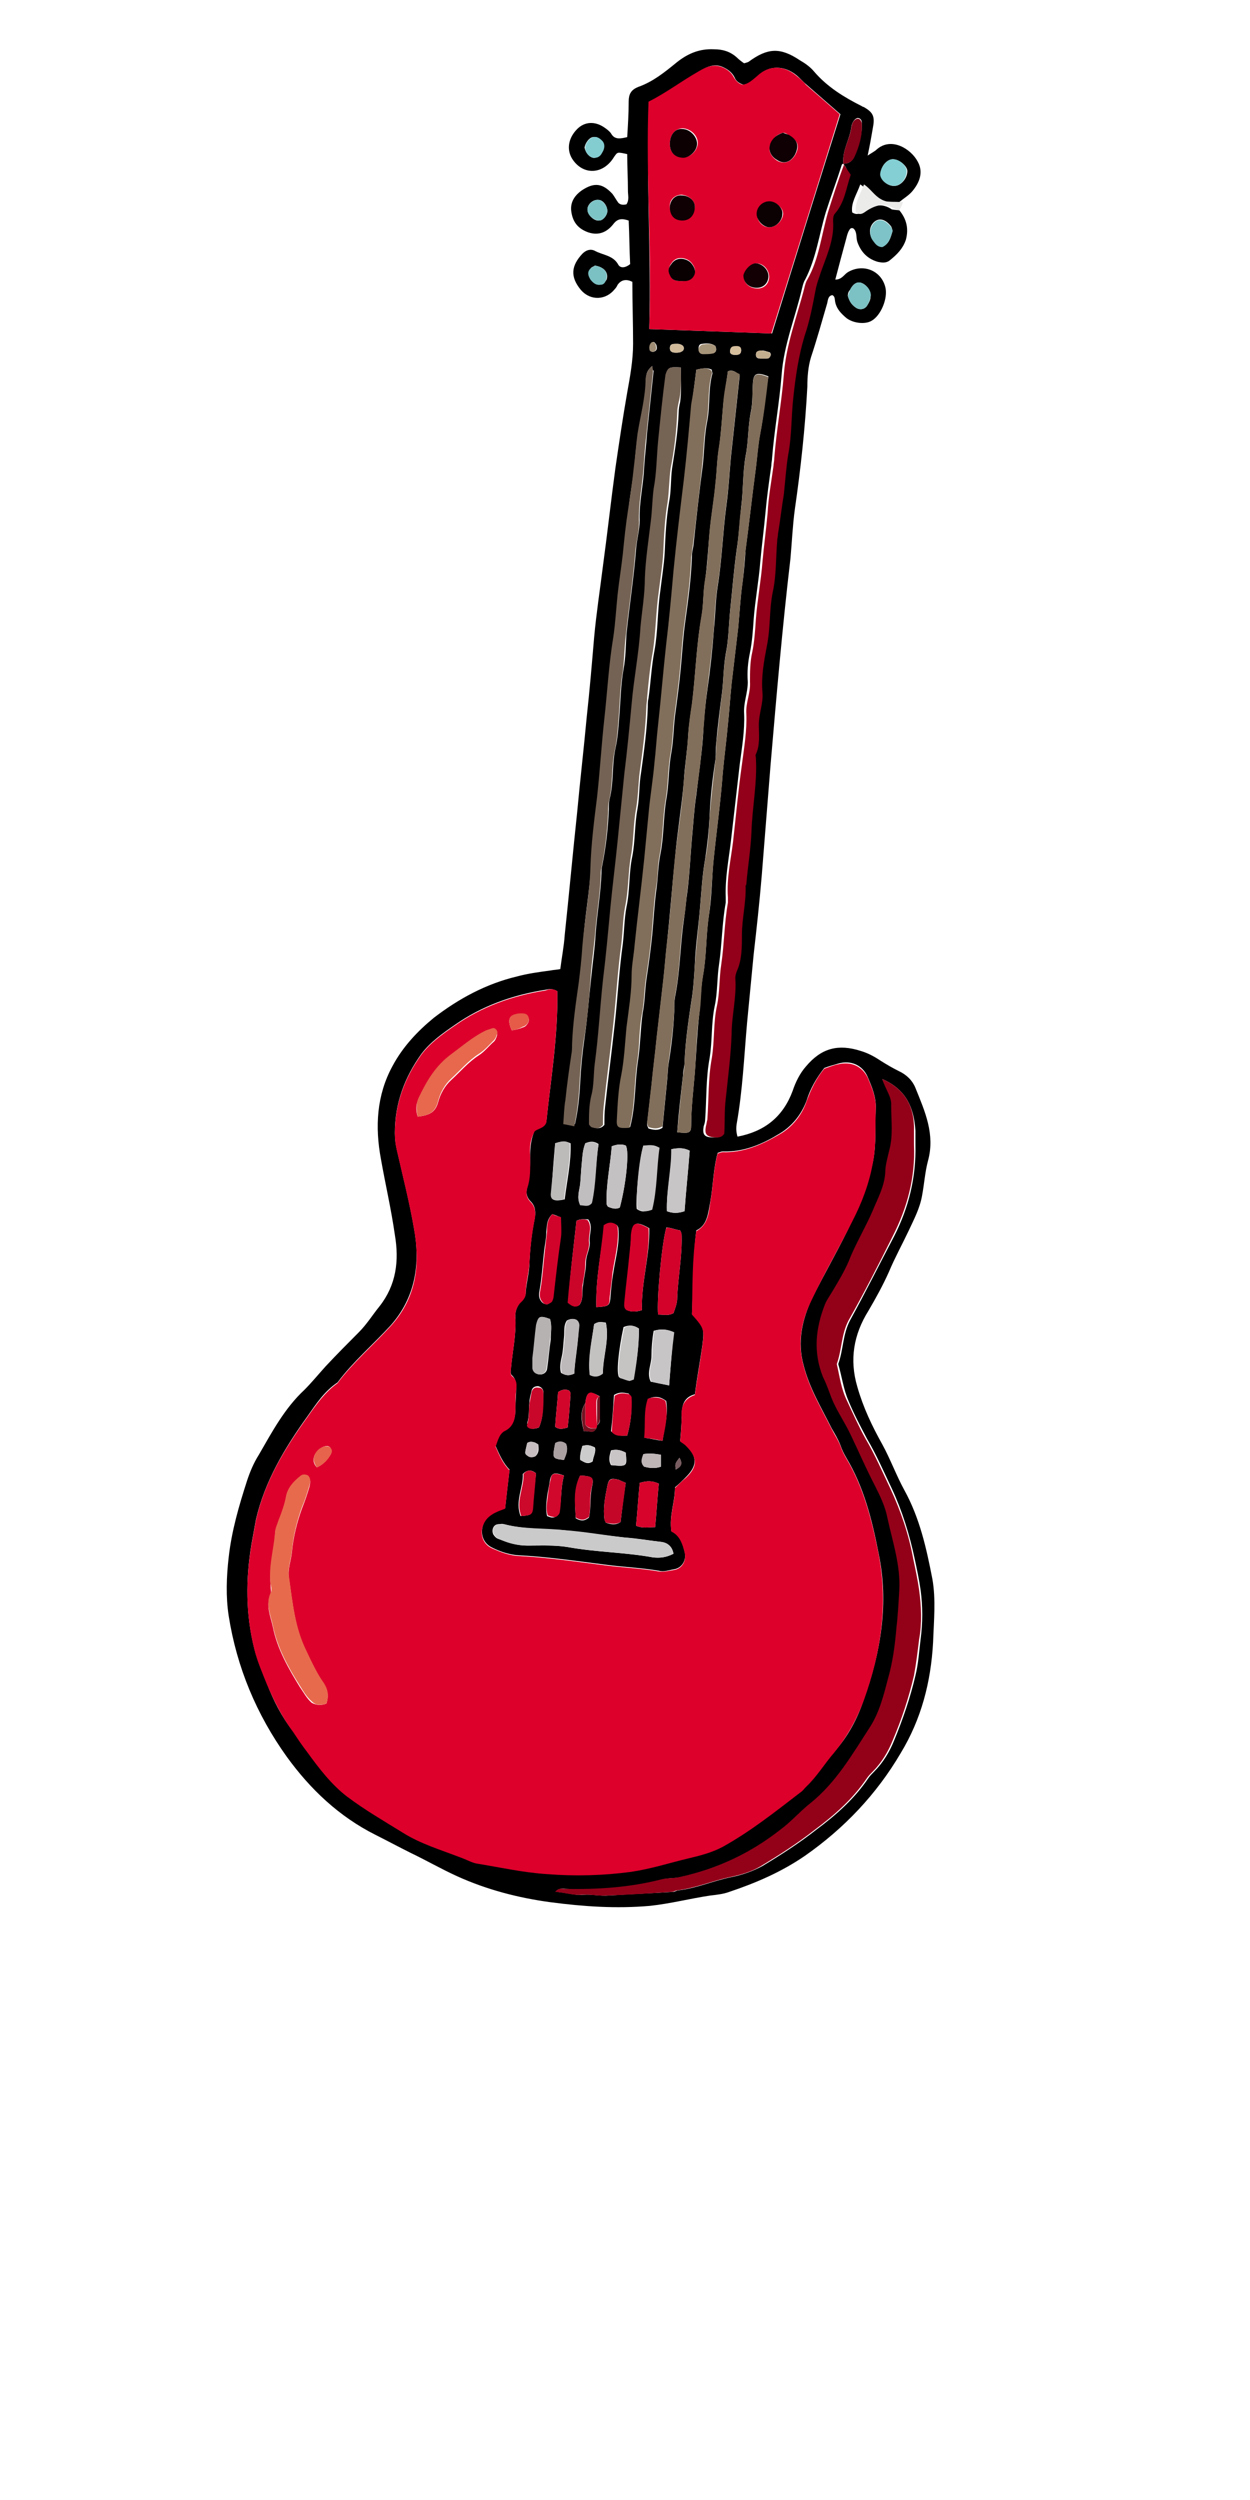 <svg width="85px" height="170px" viewBox="0 0 85 170" version="1.1" xml:space="preserve" xmlns="http://www.w3.org/2000/svg" xmlns:xlink="http://www.w3.org/1999/xlink">
  <defs/>
  <g>
    <title>guitar-electric1-a</title>
    <desc>Created with Sketch.</desc>
    <g id="music" stroke="none" stroke-width="1" fill="none" fill-rule="evenodd">
      <g id="guitar-electric1-a" fill-rule="nonzero">
        <g id="Group" transform="translate(15, 3)">
          <path d="M46.15,11.294 C46.65,11.897 46.8,12.549 46.6,13.302 C46.4,13.905 46,14.306 45.5,14.708 C45.25,14.909 44.95,14.858 44.7,14.808 C44,14.608 43.55,14.156 43.3,13.453 C43.2,13.152 43.3,12.8 43.05,12.549 C42.9,12.449 42.8,12.549 42.75,12.65 C42.65,12.8 42.6,13.001 42.55,13.202 C42.3,14.106 42.05,15.059 41.8,16.013 C42.25,16.013 42.4,15.662 42.65,15.511 C43.65,14.909 44.9,15.36 45.2,16.515 C45.4,17.268 44.9,18.473 44.25,18.824 C43.8,19.075 43,18.975 42.55,18.623 C42.2,18.322 41.9,18.021 41.8,17.569 C41.75,17.368 41.8,17.168 41.6,17.067 C41.3,17.117 41.3,17.419 41.25,17.619 C40.9,18.824 40.55,20.079 40.15,21.284 C39.95,21.936 39.9,22.639 39.9,23.292 C39.75,26.103 39.45,28.864 39.05,31.625 C38.9,32.729 38.85,33.883 38.75,34.988 C38.2,39.656 37.8,44.325 37.4,48.993 C37.2,51.503 37,54.013 36.8,56.523 C36.65,58.33 36.45,60.137 36.25,61.894 C36.1,63.45 35.95,65.006 35.8,66.562 C35.6,68.821 35.5,71.13 35.1,73.389 C35.05,73.69 35.05,73.941 35.15,74.292 C37,73.941 38.25,72.937 38.9,71.18 C39.1,70.578 39.4,69.975 39.8,69.524 C40.85,68.269 42,67.968 43.55,68.47 C44.05,68.62 44.5,68.871 44.95,69.172 C45.35,69.423 45.7,69.624 46.1,69.825 C46.65,70.076 47.05,70.477 47.25,70.979 C47.9,72.586 48.6,74.142 48.1,75.949 C47.9,76.702 47.85,77.505 47.7,78.308 C47.55,79.162 47.15,79.915 46.8,80.668 C46.35,81.621 45.85,82.525 45.45,83.479 C45.05,84.382 44.55,85.286 44.05,86.139 C43.05,87.745 42.75,89.452 43.3,91.309 C43.7,92.715 44.3,93.97 45,95.225 C45.55,96.229 45.95,97.333 46.5,98.337 C47.55,100.245 48,102.303 48.4,104.361 C48.65,105.766 48.5,107.222 48.45,108.678 C48.3,111.389 47.65,113.898 46.25,116.208 C44.6,119.019 42.4,121.328 39.75,123.185 C38.15,124.289 36.4,125.042 34.6,125.645 C34.2,125.795 33.75,125.845 33.3,125.896 C31.95,126.096 30.6,126.448 29.2,126.598 C26.9,126.799 24.7,126.649 22.4,126.347 C20.2,126.046 18.1,125.494 16.1,124.591 C15,124.089 13.95,123.486 12.9,122.984 C12.1,122.583 11.35,122.181 10.55,121.779 C8.05,120.525 6.1,118.667 4.5,116.458 C2.45,113.597 1.1,110.385 0.55,106.871 C0.35,105.566 0.4,104.21 0.55,102.905 C0.75,101.098 1.25,99.391 1.8,97.685 C2,97.082 2.25,96.48 2.6,95.928 C3.5,94.372 4.35,92.765 5.7,91.51 C6.2,91.008 6.65,90.456 7.15,89.904 C7.9,89.101 8.65,88.348 9.4,87.595 C9.95,87.043 10.35,86.39 10.8,85.838 C11.95,84.382 12.15,82.726 11.85,80.969 C11.6,79.212 11.2,77.505 10.9,75.798 C10.5,73.64 10.6,71.481 11.7,69.474 C12.4,68.168 13.4,67.114 14.5,66.211 C16.2,64.906 18.05,63.902 20.15,63.4 C20.9,63.199 21.65,63.098 22.4,62.998 C22.65,62.948 22.85,62.948 23.1,62.898 C23.2,62.094 23.35,61.342 23.4,60.589 C23.7,57.777 23.95,55.017 24.25,52.206 C24.45,50.047 24.7,47.889 24.9,45.73 C25.1,43.923 25.25,42.116 25.4,40.359 C25.55,38.702 25.8,37.096 26,35.49 C26.3,33.281 26.55,31.022 26.85,28.813 C27.1,27.107 27.35,25.4 27.65,23.693 C27.85,22.589 28.05,21.485 28.05,20.38 C28.05,18.975 28,17.569 28,16.164 C27.6,15.963 27.25,16.013 27,16.364 C26.95,16.465 26.9,16.565 26.8,16.666 C26.2,17.419 25.15,17.469 24.5,16.716 C23.75,15.812 23.85,15.059 24.6,14.256 C24.85,14.005 25.15,13.905 25.45,14.055 C26,14.357 26.7,14.357 27.05,15.009 C27.2,15.26 27.55,15.21 27.85,14.959 C27.8,14.005 27.8,13.001 27.75,11.997 C27.3,11.847 27,11.847 26.7,12.248 C26.3,12.75 25.75,13.051 25,12.8 C24.3,12.549 23.95,12.098 23.85,11.395 C23.75,10.742 24.1,10.24 24.65,9.889 C25.45,9.387 26,9.487 26.65,10.19 C26.8,10.391 26.9,10.592 27.05,10.792 C27.2,10.943 27.4,10.943 27.6,10.893 C27.8,10.592 27.7,10.291 27.7,9.989 C27.7,9.136 27.65,8.333 27.65,7.479 C26.95,7.329 27,7.329 26.75,7.68 C26.05,8.835 24.75,8.935 24,7.931 C23.5,7.279 23.6,6.425 24.25,5.773 C24.75,5.271 25.45,5.221 26.1,5.672 C26.25,5.773 26.45,5.923 26.55,6.074 C26.8,6.526 27.2,6.425 27.65,6.325 C27.7,5.522 27.75,4.719 27.75,3.915 C27.75,3.413 27.9,3.112 28.4,2.911 C29.4,2.56 30.2,1.908 31,1.255 C31.75,0.653 32.55,0.301 33.55,0.351 C34.15,0.351 34.65,0.502 35.1,0.904 C35.25,1.054 35.45,1.205 35.6,1.305 C35.75,1.255 35.8,1.255 35.9,1.205 C37.2,0.251 38.05,0.201 39.4,1.104 C39.75,1.305 40.1,1.556 40.35,1.857 C41.25,2.911 42.4,3.614 43.6,4.217 C43.65,4.267 43.75,4.267 43.8,4.317 C44.4,4.668 44.5,4.97 44.35,5.723 C44.25,6.325 44.15,6.877 44,7.58 C44.3,7.379 44.5,7.279 44.6,7.178 C45.6,6.275 46.95,7.128 47.4,7.981 C47.8,8.684 47.55,9.387 47.05,9.989 C46.8,10.291 46.45,10.491 46.15,10.742 C45.65,10.692 45.15,10.792 44.65,10.542 C44.2,10.291 43.95,9.839 43.5,9.538 C43.25,10.24 42.85,10.792 42.95,11.445 C43.35,11.696 43.55,11.445 43.75,11.294 C44.35,10.943 45,10.792 45.65,11.244 C46,11.294 46.1,11.294 46.15,11.294 Z M24.8,92.414 C24.4,93.016 24.55,93.669 24.7,94.321 C25.05,94.271 25.35,94.522 25.55,94.121 C25.55,94.07 25.6,93.97 25.6,93.92 C25.75,93.819 25.8,93.669 25.8,93.518 C25.8,93.016 25.8,92.464 25.8,91.962 C25.1,91.56 24.9,91.611 24.8,92.414 Z M42.35,8.132 C42.3,8.132 42.25,8.182 42.25,8.182 C41.9,9.287 41.5,10.341 41.15,11.445 C40.7,12.951 40.5,14.557 39.75,16.013 C39.65,16.164 39.6,16.364 39.55,16.565 C39.1,18.523 38.3,20.43 38.15,22.489 C38,24.396 37.65,26.253 37.5,28.161 C37.5,28.311 37.45,28.462 37.45,28.663 C37.3,29.717 37.15,30.771 37.05,31.875 C36.95,32.98 36.8,34.084 36.7,35.189 C36.6,36.494 36.35,37.799 36.25,39.104 C36.2,39.857 36.15,40.61 36,41.363 C35.85,42.066 35.8,42.718 35.85,43.371 C35.85,44.124 35.55,44.776 35.6,45.529 C35.65,46.684 35.45,47.838 35.3,48.993 C35.1,50.75 34.9,52.457 34.7,54.213 C34.55,55.468 34.3,56.723 34.35,58.028 C34.35,58.129 34.35,58.279 34.35,58.38 C34.1,59.735 34.1,61.141 33.9,62.546 C33.75,63.5 33.8,64.504 33.6,65.408 C33.35,66.612 33.45,67.767 33.25,68.972 C33,70.327 33.05,71.732 32.95,73.138 C32.95,73.289 32.9,73.439 32.85,73.59 C32.75,74.142 32.9,74.343 33.45,74.343 C33.7,74.343 33.95,74.393 34.1,74.092 C34.15,73.339 34.1,72.536 34.2,71.732 C34.4,70.277 34.6,68.821 34.6,67.315 C34.6,66.01 34.95,64.755 34.85,63.5 C34.85,63.349 34.9,63.199 34.95,63.048 C35.3,62.245 35.3,61.392 35.3,60.589 C35.3,59.484 35.65,58.38 35.55,57.225 C35.55,57.175 35.6,57.125 35.6,57.125 C35.75,55.92 35.95,54.766 35.95,53.561 C36,51.854 36.35,50.198 36.25,48.541 C36.25,48.441 36.25,48.391 36.25,48.29 C36.5,47.638 36.45,46.935 36.45,46.282 C36.4,45.529 36.75,44.877 36.7,44.124 C36.6,43.019 36.8,41.965 37,40.911 C37.2,39.706 37.1,38.451 37.4,37.247 C37.65,36.142 37.6,34.938 37.7,33.783 C37.7,33.632 37.75,33.482 37.75,33.331 C37.9,32.428 38,31.524 38.15,30.621 C38.3,29.717 38.3,28.763 38.45,27.91 C38.7,26.605 38.65,25.3 38.8,23.994 C38.95,22.589 39.15,21.234 39.55,19.878 C39.85,18.874 40.1,17.82 40.3,16.766 C40.35,16.465 40.45,16.164 40.55,15.862 C41,14.608 41.6,13.453 41.5,12.047 C41.5,11.847 41.5,11.646 41.65,11.495 C42.3,10.742 42.35,9.738 42.7,8.885 C42.65,8.584 42.5,8.333 42.35,8.132 C42.7,8.132 42.95,7.981 43.1,7.63 C43.4,6.877 43.65,6.174 43.6,5.321 C43.6,5.17 43.5,5.02 43.3,5.02 C43.05,5.12 42.95,5.371 42.9,5.572 C42.8,6.475 42.25,7.228 42.35,8.132 Z M22.9,64.404 C22.55,64.203 22.35,64.253 22.1,64.303 C19.85,64.655 17.75,65.408 15.9,66.713 C15.1,67.265 14.25,67.867 13.65,68.67 C12.5,70.277 11.85,72.034 11.85,74.042 C11.85,74.443 11.9,74.845 12,75.246 C12.4,77.003 12.85,78.76 13.15,80.517 C13.6,82.926 13.25,85.236 11.55,87.143 C10.35,88.448 9,89.603 7.95,91.008 C7.05,91.611 6.5,92.464 5.9,93.317 C4.35,95.476 3,97.735 2.4,100.345 C2.3,100.897 2.2,101.449 2.1,102.002 C1.7,104.411 1.7,106.77 2.3,109.13 C2.5,109.933 2.85,110.736 3.15,111.489 C3.6,112.643 4.15,113.748 4.95,114.752 C5.3,115.204 5.6,115.655 5.9,116.107 C6.7,117.211 7.55,118.316 8.6,119.119 C9.8,120.023 11.1,120.775 12.4,121.579 C13.6,122.332 14.95,122.733 16.25,123.235 C16.65,123.386 17.05,123.637 17.5,123.687 C19.05,123.938 20.65,124.289 22.2,124.39 C24.1,124.54 26,124.49 27.9,124.239 C29.2,124.089 30.45,123.687 31.75,123.336 C32.55,123.135 33.4,122.934 34.15,122.532 C36.05,121.528 37.75,120.123 39.45,118.818 C39.6,118.717 39.7,118.567 39.8,118.466 C40.55,117.764 41.05,116.91 41.7,116.157 C42.65,115.103 43.3,113.898 43.75,112.543 C44.9,109.33 45.45,106.017 44.75,102.654 C44.3,100.345 43.75,98.136 42.55,96.128 C42.4,95.877 42.25,95.576 42.15,95.275 C42,94.874 41.75,94.472 41.55,94.121 C40.85,92.715 40.05,91.41 39.65,89.854 C39.2,88.247 39.55,86.742 40.2,85.336 C41.1,83.529 42.1,81.822 42.95,80.015 C43.55,78.76 44.05,77.455 44.35,76.049 C44.6,74.845 44.5,73.64 44.55,72.435 C44.6,71.632 44.3,70.929 44,70.226 C43.65,69.423 42.85,69.072 42,69.323 C41.65,69.423 41.3,69.524 41.05,69.624 C40.5,70.327 40.1,71.03 39.85,71.833 C39.5,72.787 38.85,73.59 38,74.092 C36.85,74.794 35.6,75.347 34.15,75.296 C34.05,75.296 33.95,75.347 33.8,75.397 C33.5,76.501 33.5,77.606 33.3,78.71 C33.15,79.513 33.1,80.316 32.35,80.668 C32.1,82.625 32.15,84.483 32.05,86.34 C32.9,87.294 32.9,87.344 32.75,88.549 C32.6,89.603 32.4,90.657 32.25,91.811 C31.5,92.012 31.35,92.564 31.35,93.317 C31.35,93.87 31.3,94.422 31.25,94.974 C31.4,95.074 31.55,95.175 31.65,95.275 C32.45,96.078 32.4,96.681 31.65,97.434 C31.4,97.685 31.15,97.936 30.9,98.136 C30.9,99.14 30.5,100.044 30.65,101.098 C31.25,101.349 31.4,101.901 31.55,102.504 C31.7,103.056 31.4,103.608 30.85,103.708 C30.5,103.758 30.15,103.909 29.8,103.809 C28.6,103.608 27.4,103.558 26.25,103.407 C24.25,103.156 22.25,102.855 20.2,102.755 C19.6,102.704 19,102.504 18.5,102.253 C17.7,101.901 17.55,100.947 18.1,100.245 C18.45,99.843 18.95,99.692 19.35,99.542 C19.45,98.638 19.55,97.785 19.65,96.932 C19.2,96.48 18.95,95.877 18.7,95.325 C18.85,94.874 18.95,94.422 19.3,94.271 C19.95,93.92 20.05,93.368 20.05,92.765 C20.05,92.313 20.1,91.862 20.1,91.46 C20.1,91.109 20.1,90.808 19.85,90.557 C19.65,90.406 19.75,90.205 19.75,90.004 C19.85,88.9 20.1,87.796 20.05,86.641 C20,86.189 20.15,85.788 20.5,85.436 C20.65,85.286 20.75,85.135 20.75,84.884 C20.8,84.181 21,83.529 21,82.876 C21.05,81.872 21.15,80.868 21.35,79.915 C21.45,79.413 21.4,79.011 21.1,78.71 C20.8,78.409 20.75,78.108 20.85,77.756 C21.05,77.053 21.05,76.351 21.05,75.598 C21.05,75.045 21.1,74.493 21.35,73.891 C21.55,73.64 22,73.64 22.15,73.289 C22.45,70.427 22.95,67.466 22.9,64.404 Z M29.15,19.376 C32,19.477 34.7,19.577 37.5,19.677 C39.05,14.658 40.6,9.688 42.15,4.769 C41.35,4.066 40.6,3.413 39.85,2.761 C39.6,2.56 39.4,2.309 39.15,2.108 C38.35,1.456 37.3,1.406 36.55,2.158 C36.25,2.46 35.95,2.711 35.55,2.761 C35.25,2.66 35.05,2.51 34.95,2.259 C34.8,1.958 34.55,1.757 34.25,1.606 C33.6,1.255 33.05,1.556 32.55,1.857 C31.45,2.51 30.35,3.313 29.15,3.915 C28.9,9.036 29.3,14.106 29.15,19.376 Z M45,70.377 C45.25,71.08 45.7,71.582 45.7,72.184 C45.75,73.238 45.85,74.242 45.55,75.296 C45.4,75.748 45.3,76.25 45.3,76.702 C45.25,77.656 44.85,78.459 44.45,79.312 C44,80.366 43.4,81.37 42.95,82.425 C42.6,83.228 42.2,84.031 41.75,84.734 C41.55,85.035 41.35,85.336 41.2,85.687 C40.6,87.294 40.4,88.95 41.05,90.607 C41.2,91.008 41.4,91.41 41.55,91.811 C41.9,92.815 42.5,93.669 42.95,94.572 C43.5,95.727 44,96.881 44.6,98.036 C44.95,98.739 45.25,99.492 45.45,100.245 C45.8,101.901 46.35,103.457 46.25,105.164 C46.2,106.017 46.15,106.921 46.05,107.774 C45.95,108.879 45.75,109.983 45.5,111.087 C45.2,112.242 44.9,113.447 44.25,114.451 C43.05,116.308 41.95,118.165 40.2,119.621 C39.5,120.223 38.85,120.876 38.15,121.428 C36.1,122.984 33.8,124.089 31.3,124.641 C30.9,124.741 30.5,124.691 30.1,124.791 C27.95,125.394 25.75,125.544 23.5,125.444 C23.3,125.444 23.05,125.343 22.85,125.645 C23.5,125.695 24.1,125.896 24.65,125.845 C25.25,125.795 25.8,125.946 26.4,125.896 C27.85,125.795 29.35,125.745 30.8,125.645 C30.9,125.645 31,125.544 31.15,125.544 C32.4,125.394 33.5,124.892 34.75,124.641 C35.5,124.49 36.2,124.239 36.85,123.888 C38.1,123.135 39.35,122.332 40.5,121.428 C41.85,120.424 43.1,119.32 44.05,117.914 C44.15,117.764 44.3,117.613 44.45,117.462 C45.05,116.86 45.5,116.107 45.8,115.354 C46.4,113.898 46.9,112.443 47.25,110.937 C47.45,110.134 47.5,109.28 47.6,108.477 C47.75,107.373 47.75,106.218 47.6,105.114 C47.5,104.411 47.35,103.708 47.2,103.006 C46.85,101.349 46.35,99.743 45.65,98.237 C45.1,97.082 44.6,95.928 43.95,94.823 C43.5,93.97 43.05,93.117 42.7,92.263 C42.35,91.46 42.25,90.607 42,89.753 C42.35,88.8 42.3,87.745 42.8,86.792 C43.85,84.884 44.8,82.977 45.8,81.069 C46.8,79.111 47.3,77.053 47.25,74.845 C47.25,74.543 47.25,74.192 47.25,73.891 C47.15,72.285 46.6,71.08 45,70.377 Z M32.35,22.137 C32.25,22.94 32.15,23.693 32.05,24.446 C31.85,26.153 31.75,27.86 31.55,29.566 C31.35,31.625 31.05,33.683 30.85,35.741 C30.7,37.397 30.5,39.104 30.35,40.76 C30.15,42.568 30.05,44.425 29.8,46.232 C29.7,47.085 29.65,47.989 29.55,48.842 C29.45,49.997 29.25,51.151 29.15,52.306 C29.05,53.36 28.95,54.364 28.85,55.418 C28.65,57.376 28.4,59.283 28.2,61.241 C28.1,61.894 28,62.596 28,63.249 C27.95,64.454 27.8,65.658 27.65,66.813 C27.55,67.867 27.5,68.972 27.3,70.026 C27.1,70.979 27.1,72.034 27,72.987 C26.95,73.64 27.05,73.74 27.85,73.64 C28.25,72.134 28.15,70.578 28.4,69.022 C28.55,68.018 28.55,66.964 28.7,65.909 C28.85,65.157 28.85,64.404 28.95,63.651 C29.1,62.647 29.25,61.592 29.35,60.589 C29.45,59.534 29.5,58.43 29.65,57.376 C29.75,56.623 29.75,55.87 29.9,55.117 C30.15,53.912 30.1,52.657 30.3,51.402 C30.5,50.348 30.45,49.244 30.65,48.19 C30.8,47.336 30.8,46.533 30.9,45.68 C31.05,44.575 31.2,43.471 31.3,42.367 C31.4,41.313 31.45,40.309 31.6,39.255 C31.8,37.799 32,36.343 32.05,34.837 C32.05,34.586 32.1,34.385 32.15,34.134 C32.35,32.277 32.55,30.42 32.8,28.562 C32.9,27.558 32.9,26.555 33.1,25.601 C33.3,24.547 33.15,23.442 33.45,22.388 C33.45,22.338 33.4,22.238 33.4,22.137 C33.1,21.987 32.8,22.037 32.35,22.137 Z M34.5,22.238 C34.4,22.94 34.3,23.643 34.2,24.296 C34.1,25.35 34.05,26.354 33.9,27.408 C33.75,28.261 33.75,29.064 33.65,29.918 C33.55,31.022 33.35,32.126 33.25,33.231 C33.15,34.285 33.1,35.389 32.95,36.443 C32.8,37.297 32.85,38.1 32.7,38.953 C32.35,40.911 32.3,42.919 32.05,44.927 C31.95,45.579 31.85,46.282 31.8,46.935 C31.75,48.039 31.55,49.093 31.5,50.147 C31.35,51.904 31.05,53.611 30.9,55.368 C30.7,57.326 30.55,59.283 30.35,61.191 C30.25,62.044 30.2,62.847 30.1,63.701 C29.95,65.006 29.8,66.311 29.65,67.616 C29.55,68.67 29.4,69.775 29.3,70.829 C29.2,71.682 29.1,72.586 29,73.439 C29,73.54 29.05,73.64 29.1,73.74 C29.45,73.841 29.75,73.891 30.05,73.69 C30.15,72.686 30.25,71.632 30.35,70.628 C30.4,70.226 30.4,69.825 30.45,69.423 C30.65,68.219 30.8,66.964 30.85,65.759 C30.85,65.458 30.85,65.106 30.9,64.805 C31.25,63.098 31.25,61.291 31.5,59.585 C31.6,58.932 31.65,58.229 31.75,57.577 C31.9,56.372 31.95,55.167 32.05,54.013 C32.15,53.009 32.2,52.005 32.35,51.051 C32.5,49.746 32.7,48.441 32.8,47.136 C32.85,46.081 32.95,44.977 33.1,43.923 C33.3,42.517 33.45,41.162 33.55,39.757 C33.65,38.803 33.65,37.849 33.8,36.895 C34.1,35.038 34.15,33.181 34.4,31.323 C34.55,30.269 34.6,29.165 34.7,28.111 C34.9,26.253 35.1,24.396 35.3,22.539 C35.05,22.288 34.85,22.137 34.5,22.238 Z M31.3,21.987 C30.5,21.936 30.4,21.987 30.35,22.489 C30.2,23.994 30,25.5 29.85,27.006 C29.75,28.06 29.75,29.165 29.55,30.219 C29.4,30.972 29.45,31.725 29.35,32.478 C29.15,33.733 28.95,34.988 28.95,36.293 C28.9,37.397 28.7,38.502 28.65,39.656 C28.55,41.413 28.2,43.12 28.05,44.877 C27.9,46.483 27.75,48.039 27.55,49.645 C27.4,51.151 27.25,52.657 27.1,54.163 C26.95,55.719 26.75,57.275 26.6,58.781 C26.45,60.388 26.3,62.044 26.1,63.651 C25.9,65.508 25.8,67.415 25.55,69.273 C25.45,70.026 25.5,70.779 25.3,71.532 C25.15,72.184 25.15,72.787 25.15,73.439 C25.15,73.489 25.25,73.59 25.3,73.64 C25.55,73.74 25.85,73.791 26.1,73.489 C26.1,73.088 26.1,72.636 26.15,72.234 C26.35,70.377 26.6,68.52 26.8,66.662 C27,64.855 27.1,62.998 27.35,61.191 C27.45,60.338 27.45,59.484 27.6,58.681 C27.85,57.526 27.75,56.372 28,55.217 C28.2,54.163 28.15,53.059 28.35,52.005 C28.5,51.151 28.45,50.348 28.6,49.495 C28.8,48.039 29,46.583 29.05,45.077 C29.05,44.877 29.05,44.676 29.1,44.475 C29.25,43.421 29.3,42.317 29.5,41.262 C29.75,39.907 29.7,38.552 29.9,37.196 C30,36.343 30.15,35.44 30.2,34.586 C30.25,33.432 30.3,32.277 30.5,31.123 C30.65,30.37 30.6,29.617 30.7,28.864 C30.9,27.609 31.1,26.354 31.15,25.049 C31.15,24.798 31.2,24.547 31.25,24.346 C31.35,23.593 31.3,22.84 31.3,21.987 Z M29.35,21.886 C29.05,22.137 28.95,22.388 28.95,22.589 C28.95,23.894 28.6,25.099 28.4,26.354 C28.3,27.107 28.2,27.86 28.15,28.613 C28.05,29.617 27.85,30.57 27.75,31.574 C27.6,32.578 27.5,33.532 27.4,34.536 C27.3,35.44 27.15,36.343 27.05,37.247 C26.95,38.251 26.95,39.255 26.75,40.208 C26.45,42.015 26.35,43.873 26.15,45.68 C25.95,47.487 25.85,49.244 25.65,51.051 C25.45,52.657 25.25,54.213 25.2,55.82 C25.1,57.627 24.75,59.384 24.65,61.191 C24.6,62.044 24.5,62.847 24.4,63.701 C24.2,65.106 24,66.462 23.95,67.867 C23.95,68.118 23.95,68.369 23.9,68.57 C23.75,69.574 23.6,70.628 23.5,71.632 C23.45,72.184 23.4,72.736 23.35,73.289 C23.65,73.339 23.85,73.389 24.1,73.439 C24.3,72.536 24.4,71.632 24.45,70.678 C24.5,69.624 24.6,68.62 24.75,67.566 C24.95,66.211 25.05,64.855 25.2,63.5 C25.3,62.496 25.45,61.492 25.5,60.538 C25.6,59.133 25.85,57.777 25.9,56.372 C25.9,56.221 25.9,56.071 25.95,55.87 C26.2,54.615 26.35,53.36 26.4,52.055 C26.4,51.804 26.4,51.553 26.45,51.352 C26.75,50.198 26.6,49.043 26.85,47.889 C27,47.236 27.05,46.533 27.1,45.881 C27.2,44.776 27.2,43.622 27.4,42.517 C27.55,41.714 27.55,40.911 27.6,40.108 C27.8,38.2 28.1,36.293 28.25,34.385 C28.3,33.683 28.5,33.03 28.5,32.377 C28.45,31.173 28.75,30.018 28.8,28.813 C28.85,28.01 28.95,27.207 29,26.454 C29.15,25.049 29.3,23.593 29.45,22.187 C29.4,22.238 29.35,22.087 29.35,21.886 Z M31.05,73.991 C31.85,74.092 32,74.042 32,73.54 C32,72.335 32.15,71.13 32.25,69.925 C32.35,68.62 32.4,67.265 32.55,65.96 C32.65,65.106 32.65,64.203 32.8,63.349 C33.05,61.994 33,60.639 33.2,59.283 C33.4,58.079 33.4,56.874 33.5,55.719 C33.7,53.661 34,51.603 34.15,49.545 C34.25,48.441 34.4,47.336 34.5,46.232 C34.6,45.328 34.65,44.425 34.75,43.471 C34.9,42.216 35.05,40.911 35.2,39.656 C35.3,38.602 35.35,37.598 35.5,36.544 C35.6,35.841 35.65,35.088 35.7,34.385 C35.95,32.528 36.15,30.671 36.4,28.813 C36.5,28.01 36.55,27.207 36.7,26.454 C36.95,25.149 37.05,23.844 37.25,22.589 C36.45,22.288 36.25,22.388 36.2,22.991 C36.15,23.693 36.2,24.346 36.05,25.049 C35.85,26.053 35.9,27.057 35.7,28.01 C35.5,29.165 35.55,30.319 35.4,31.474 C35.3,32.428 35.25,33.381 35.1,34.335 C34.9,35.741 34.8,37.096 34.65,38.502 C34.55,39.506 34.55,40.509 34.35,41.463 C34.2,42.317 34.2,43.22 34.1,44.074 C33.95,45.228 33.8,46.383 33.7,47.537 C33.65,47.889 33.7,48.24 33.65,48.642 C33.45,49.947 33.3,51.252 33.25,52.557 C33.2,53.511 33.1,54.464 32.95,55.418 C32.75,56.523 32.7,57.627 32.6,58.731 C32.5,59.986 32.3,61.291 32.25,62.546 C32.2,63.4 32.15,64.303 32,65.157 C31.8,66.512 31.6,67.867 31.55,69.223 C31.55,69.524 31.45,69.775 31.45,70.076 C31.3,71.381 31.15,72.636 31.05,73.991 Z M30.8,102.654 C30.7,102.102 30.35,101.901 29.95,101.851 C29.1,101.751 28.3,101.6 27.45,101.55 C26.05,101.399 24.7,101.198 23.3,101.048 C21.95,100.947 20.6,100.998 19.25,100.646 C19.15,100.596 19,100.646 18.9,100.646 C18.55,100.646 18.4,101.048 18.55,101.349 C18.65,101.5 18.75,101.6 18.9,101.65 C19.55,101.901 20.2,102.102 20.85,102.102 C21.75,102.102 22.7,102.052 23.6,102.202 C25.55,102.554 27.5,102.554 29.4,102.905 C29.9,102.955 30.3,102.905 30.8,102.654 Z M29.75,86.39 C30.15,86.39 30.45,86.491 30.8,86.29 C30.9,85.989 31.05,85.637 31.05,85.286 C31.1,83.83 31.4,82.425 31.35,80.969 C31.35,80.868 31.3,80.768 31.25,80.668 C30.95,80.617 30.7,80.517 30.4,80.467 C30.35,80.467 30.3,80.467 30.3,80.517 C30,81.571 29.65,85.386 29.75,86.39 Z M28.65,86.089 C28.6,84.181 29.2,82.374 29.15,80.517 C28.25,80.015 28.05,80.115 27.95,80.969 C27.9,81.421 27.85,81.822 27.85,82.274 C27.75,83.378 27.6,84.483 27.5,85.587 C27.5,85.738 27.45,85.888 27.65,86.089 C27.85,86.189 28.2,86.24 28.65,86.089 Z M25.55,85.888 C26.35,85.838 26.45,85.788 26.5,85.336 C26.55,84.734 26.6,84.131 26.7,83.579 C26.85,82.575 27.15,81.571 27.05,80.517 C27.05,80.467 27,80.366 26.95,80.316 C26.7,80.166 26.45,80.115 26.1,80.366 C25.9,82.073 25.5,83.93 25.55,85.888 Z M22.55,79.563 C22.15,79.965 22.2,80.366 22.15,80.768 C22.15,81.22 22.05,81.621 22,82.073 C21.9,82.926 21.85,83.83 21.7,84.683 C21.65,84.934 21.6,85.236 21.8,85.487 C21.9,85.637 22.05,85.687 22.2,85.687 C22.3,85.687 22.4,85.587 22.5,85.487 C22.55,85.386 22.6,85.286 22.6,85.135 C22.75,83.78 22.9,82.475 23.1,81.119 C23.15,80.718 23.1,80.266 23.1,79.764 C22.95,79.714 22.75,79.613 22.55,79.563 Z M24.2,80.015 C24,81.872 23.75,83.73 23.65,85.537 C23.9,85.738 24.1,85.888 24.4,85.738 C24.7,85.336 24.55,84.834 24.65,84.382 C24.7,83.88 24.85,83.378 24.85,82.826 C24.85,82.324 25.15,81.923 25.1,81.421 C25.05,80.919 25.35,80.417 25,79.915 C24.7,79.915 24.5,79.864 24.2,80.015 Z M28.75,74.895 C28.5,75.748 28.2,78.509 28.3,79.212 C28.45,79.312 28.65,79.413 28.85,79.362 C29,79.362 29.15,79.312 29.3,79.262 C29.65,77.857 29.6,76.401 29.8,75.045 C29.45,74.794 29.1,74.895 28.75,74.895 Z M31.55,79.362 C31.65,77.957 31.8,76.602 31.9,75.246 C31.5,75.045 31.15,75.045 30.65,75.146 C30.7,76.551 30.3,77.957 30.35,79.362 C30.75,79.513 31.1,79.513 31.55,79.362 Z M30.5,91.209 C30.6,89.904 30.7,88.749 30.8,87.595 C30.35,87.394 29.95,87.344 29.45,87.494 C29.35,88.047 29.3,88.649 29.3,89.201 C29.3,89.804 28.95,90.356 29.25,90.958 C29.65,91.008 30,91.109 30.5,91.209 Z M26.6,74.945 C26.5,76.25 26.2,77.555 26.25,78.86 C26.25,78.911 26.3,79.011 26.35,79.061 C26.6,79.162 26.85,79.262 27.15,79.111 C27.6,77.405 27.8,75.246 27.55,74.895 C27.3,74.794 27,74.794 26.6,74.945 Z M24.8,74.744 C24.6,75.246 24.6,75.748 24.55,76.2 C24.5,76.652 24.5,77.053 24.45,77.505 C24.4,77.957 24.2,78.409 24.45,78.911 C24.75,78.911 25,79.061 25.25,78.76 C25.5,77.455 25.5,76.1 25.7,74.794 C25.4,74.594 25.15,74.594 24.8,74.744 Z M28.45,87.344 C28.05,87.093 27.75,87.093 27.4,87.243 C27.05,88.85 26.9,90.406 27.1,90.657 C27.3,90.707 27.55,90.808 27.75,90.858 C27.8,90.858 27.9,90.808 28.05,90.757 C28.3,89.653 28.45,88.498 28.45,87.344 Z M22.75,74.744 C22.65,75.899 22.55,77.053 22.5,78.208 C22.45,78.609 22.7,78.71 23.4,78.559 C23.55,77.304 23.85,75.999 23.8,74.744 C23.45,74.594 23.2,74.594 22.75,74.744 Z M28.5,97.835 C28.4,98.839 28.35,99.793 28.25,100.747 C28.7,100.947 29.1,100.847 29.55,100.847 C29.65,99.793 29.7,98.839 29.8,97.885 C29.35,97.685 29,97.685 28.5,97.835 Z M30.05,94.974 C30.2,94.02 30.45,93.117 30.3,92.263 C29.9,91.962 29.55,91.912 29.1,92.113 C28.8,92.966 28.95,93.87 28.85,94.773 C29.25,94.823 29.6,94.924 30.05,94.974 Z M22.4,86.691 C21.7,86.44 21.6,86.491 21.5,87.093 C21.4,87.846 21.3,88.599 21.25,89.352 C21.25,89.603 21.2,89.804 21.25,90.055 C21.25,90.306 21.45,90.406 21.65,90.456 C21.9,90.506 22.15,90.356 22.2,90.105 C22.3,89.452 22.35,88.749 22.45,88.097 C22.45,87.645 22.55,87.143 22.4,86.691 Z M27.55,97.835 C27.3,97.735 27.2,97.685 27.1,97.634 C26.55,97.484 26.4,97.534 26.3,98.036 C26.15,98.789 26,99.542 26.1,100.295 C26.1,100.345 26.15,100.445 26.2,100.546 C26.5,100.646 26.85,100.747 27.2,100.496 C27.3,99.642 27.4,98.789 27.55,97.835 Z M25.4,87.043 C25.25,88.147 25,89.302 25.1,90.456 C25.45,90.607 25.7,90.657 26,90.356 C26,89.251 26.45,88.097 26.2,86.942 C25.9,86.892 25.7,86.842 25.4,87.043 Z M24.05,90.406 C24.1,89.352 24.35,88.298 24.35,87.143 C24.35,86.992 24.3,86.792 24.15,86.742 C23.95,86.641 23.75,86.691 23.55,86.792 C23.3,87.143 23.4,87.545 23.35,87.946 C23.3,88.398 23.3,88.8 23.2,89.251 C23.1,89.653 23.05,90.055 23.15,90.356 C23.5,90.557 23.7,90.557 24.05,90.406 Z M27.65,94.623 C27.9,93.719 28,92.866 27.9,91.962 C27.9,91.912 27.8,91.862 27.75,91.761 C27.45,91.711 27.15,91.611 26.75,91.862 C26.7,92.665 26.65,93.518 26.55,94.321 C26.9,94.673 27.25,94.623 27.65,94.623 Z M24.45,97.333 C24,98.287 24.1,99.291 24.15,100.245 C24.5,100.445 24.75,100.445 25.05,100.194 C25.2,99.542 25.1,98.839 25.25,98.136 C25.4,97.484 25.3,97.383 24.45,97.333 Z M21.45,97.183 C21.2,96.982 20.9,96.881 20.55,97.233 C20.6,98.136 20,99.09 20.4,100.094 C21.1,100.044 21.15,99.994 21.2,99.592 C21.3,98.789 21.35,97.986 21.45,97.183 Z M21.65,94.07 C22,93.267 21.9,92.464 21.95,91.661 C21.95,91.46 21.8,91.309 21.6,91.259 C21.35,91.259 21.2,91.36 21.15,91.56 C21.1,91.811 21,92.113 21,92.364 C20.95,92.815 21,93.317 20.85,93.769 C20.85,93.819 20.9,93.92 20.9,93.97 C21.1,94.221 21.35,94.171 21.65,94.07 Z M23.35,97.333 C22.65,97.082 22.5,97.183 22.4,97.634 C22.35,98.036 22.25,98.387 22.2,98.789 C22.15,99.191 22.1,99.642 22.2,100.094 C22.35,100.144 22.45,100.194 22.55,100.194 C22.7,100.194 22.85,100.144 23,99.943 C23.2,99.14 23.1,98.287 23.35,97.333 Z M45.65,7.831 C45.25,7.881 44.85,8.383 44.9,8.885 C44.95,9.287 45.4,9.688 45.85,9.638 C46.25,9.638 46.7,9.136 46.7,8.634 C46.7,8.283 46.1,7.781 45.65,7.831 Z M23.6,94.07 C23.7,93.267 23.75,92.514 23.8,91.761 C23.8,91.711 23.75,91.611 23.7,91.56 C23.5,91.46 23.25,91.46 22.95,91.661 C22.9,92.414 22.8,93.217 22.75,94.02 C23,94.221 23.25,94.171 23.6,94.07 Z M42.65,17.117 C42.75,17.469 42.9,17.72 43.2,17.921 C43.5,18.121 43.85,18.021 44,17.72 C44.1,17.569 44.2,17.368 44.2,17.168 C44.25,16.766 43.9,16.314 43.5,16.214 C43.25,16.164 43,16.314 42.8,16.716 C42.7,16.816 42.65,16.967 42.65,17.117 Z M45.7,12.7 C45.65,12.549 45.65,12.499 45.6,12.399 C45.25,11.947 44.85,11.796 44.5,12.047 C44.1,12.349 44.05,12.901 44.35,13.302 C44.5,13.503 44.65,13.754 45,13.754 C45.45,13.604 45.55,13.202 45.7,12.7 Z M26.3,11.345 C26.3,10.993 26,10.592 25.7,10.592 C25.3,10.542 24.9,10.943 24.95,11.294 C25,11.646 25.4,12.047 25.75,11.997 C26,11.997 26.3,11.646 26.3,11.345 Z M25.45,7.73 C25.65,7.68 25.8,7.58 25.9,7.379 C26.1,7.028 26.1,6.726 25.85,6.526 C25.7,6.375 25.55,6.275 25.3,6.325 C25.05,6.375 24.8,6.726 24.75,7.028 C24.8,7.379 25.15,7.781 25.45,7.73 Z M27.55,95.777 C27.25,95.626 26.95,95.526 26.55,95.626 C26.45,95.978 26.35,96.279 26.55,96.63 C27.65,96.731 27.65,96.731 27.55,95.777 Z M25.45,15.059 C25.4,15.109 25.25,15.16 25.2,15.21 C25,15.461 25.05,15.712 25.2,15.963 C25.35,16.214 25.6,16.364 25.9,16.314 C26.05,16.314 26.15,16.164 26.25,16.013 C26.4,15.561 26.1,15.16 25.45,15.059 Z M29.95,95.928 C29.45,95.827 29.1,95.827 28.75,95.877 C28.65,96.229 28.55,96.48 28.8,96.731 C29.15,96.831 29.55,96.881 29.95,96.731 C29.95,96.48 29.95,96.279 29.95,95.928 Z M24.6,95.325 C24.5,95.677 24.4,95.978 24.5,96.279 C24.75,96.48 25,96.58 25.3,96.379 C25.35,96.028 25.55,95.727 25.45,95.426 C25.15,95.275 24.95,95.225 24.6,95.325 Z M23.35,96.279 C23.5,95.877 23.65,95.576 23.5,95.225 C23.3,95.024 23.05,95.024 22.75,95.175 C22.55,96.179 22.55,96.179 23.35,96.279 Z M33.65,20.531 C33.4,20.33 33.05,20.33 32.75,20.38 C32.55,20.38 32.5,20.531 32.5,20.732 C32.5,20.882 32.6,21.033 32.8,21.033 C33.05,21.033 33.3,21.083 33.5,20.983 C33.7,20.983 33.75,20.782 33.65,20.531 Z M21.6,95.225 C21.5,95.175 21.4,95.074 21.3,95.074 C21.15,95.024 21,95.024 20.85,95.125 C20.7,95.827 20.65,95.827 20.85,95.978 C21,96.078 21.2,96.128 21.4,96.028 C21.65,95.827 21.65,95.526 21.6,95.225 Z M36.8,20.832 C36.6,20.882 36.4,20.832 36.4,21.133 C36.4,21.334 36.55,21.384 36.7,21.384 C36.85,21.384 37,21.384 37.15,21.384 C37.3,21.384 37.35,21.284 37.4,21.183 C37.45,21.033 37.35,20.932 37.25,20.932 C37.1,20.882 36.95,20.832 36.8,20.832 Z M31,20.38 C30.75,20.38 30.55,20.38 30.55,20.681 C30.55,20.932 30.75,20.983 30.95,20.983 C31.05,20.983 31.2,20.983 31.3,20.932 C31.4,20.882 31.5,20.832 31.5,20.681 C31.5,20.531 31.4,20.481 31.3,20.43 C31.2,20.38 31.1,20.38 31,20.38 Z M35,21.133 C35.2,21.133 35.4,21.083 35.4,20.832 C35.4,20.631 35.25,20.581 35.1,20.581 C34.9,20.531 34.7,20.581 34.65,20.832 C34.6,21.083 34.8,21.133 35,21.133 Z M29.4,20.932 C29.65,20.882 29.7,20.732 29.65,20.531 C29.65,20.43 29.55,20.33 29.5,20.28 C29.35,20.179 29.2,20.38 29.2,20.631 C29.15,20.782 29.15,20.882 29.4,20.932 Z M30.95,96.932 C31.3,96.731 31.45,96.53 31.2,96.128 C30.9,96.53 30.9,96.53 30.95,96.932 Z" id="Shape" fill="#010001"/>
          <path d="M46.15,11.294 C46.05,11.294 46,11.244 45.9,11.244 C45.25,10.792 44.65,10.893 44,11.294 C43.75,11.445 43.55,11.696 43.2,11.445 C43.1,10.792 43.5,10.24 43.75,9.538 C44.2,9.839 44.45,10.291 44.9,10.542 C45.4,10.843 45.9,10.692 46.4,10.742 C46.35,10.943 46.25,11.144 46.15,11.294 Z" id="Shape" fill="#EBEBEA"/>
          <path d="M22.9,64.404 C22.95,67.415 22.45,70.377 22.15,73.339 C22,73.74 21.55,73.74 21.35,73.941 C21.05,74.493 21,75.045 21.05,75.648 C21.05,76.351 21.1,77.104 20.85,77.806 C20.75,78.158 20.8,78.459 21.1,78.76 C21.4,79.061 21.45,79.513 21.35,79.965 C21.15,80.969 21.05,81.973 21,82.926 C20.95,83.629 20.75,84.282 20.75,84.934 C20.75,85.135 20.65,85.336 20.5,85.487 C20.15,85.788 20,86.189 20.05,86.691 C20.1,87.796 19.85,88.9 19.75,90.055 C19.75,90.255 19.65,90.456 19.85,90.607 C20.15,90.858 20.15,91.159 20.1,91.51 C20.05,91.962 20.05,92.414 20.05,92.815 C20.05,93.418 19.95,94.02 19.3,94.321 C18.95,94.522 18.85,94.974 18.7,95.375 C18.95,95.928 19.15,96.48 19.65,96.982 C19.55,97.835 19.45,98.689 19.35,99.592 C18.95,99.743 18.45,99.893 18.1,100.295 C17.55,100.947 17.65,101.951 18.5,102.303 C19.05,102.554 19.6,102.755 20.2,102.805 C22.25,102.905 24.25,103.206 26.25,103.457 C27.45,103.608 28.65,103.658 29.8,103.859 C30.15,103.909 30.5,103.809 30.85,103.758 C31.4,103.658 31.7,103.106 31.55,102.554 C31.4,101.951 31.2,101.399 30.65,101.148 C30.5,100.094 30.9,99.191 30.9,98.187 C31.15,97.936 31.4,97.685 31.65,97.484 C32.45,96.731 32.45,96.128 31.65,95.325 C31.55,95.225 31.4,95.125 31.25,95.024 C31.3,94.472 31.35,93.92 31.35,93.368 C31.3,92.665 31.5,92.113 32.25,91.862 C32.4,90.757 32.6,89.703 32.75,88.599 C32.9,87.394 32.9,87.344 32.05,86.39 C32.1,84.533 32.05,82.675 32.35,80.718 C33.1,80.316 33.2,79.563 33.3,78.76 C33.5,77.656 33.5,76.551 33.8,75.447 C33.95,75.397 34.05,75.347 34.15,75.347 C35.55,75.397 36.8,74.845 38,74.142 C38.9,73.64 39.55,72.787 39.85,71.883 C40.15,71.08 40.5,70.327 41.05,69.674 C41.35,69.574 41.7,69.423 42,69.373 C42.85,69.172 43.6,69.474 44,70.277 C44.3,70.979 44.6,71.682 44.55,72.485 C44.5,73.69 44.6,74.895 44.35,76.1 C44.1,77.505 43.6,78.81 42.95,80.065 C42.05,81.872 41.05,83.579 40.2,85.386 C39.5,86.792 39.2,88.298 39.65,89.904 C40.05,91.46 40.85,92.765 41.55,94.171 C41.75,94.572 42,94.924 42.15,95.325 C42.25,95.626 42.4,95.928 42.55,96.179 C43.75,98.187 44.3,100.445 44.75,102.704 C45.4,106.118 44.9,109.381 43.75,112.593 C43.25,113.949 42.6,115.103 41.7,116.208 C41.05,116.96 40.55,117.814 39.8,118.517 C39.7,118.617 39.6,118.768 39.45,118.868 C37.75,120.173 36.05,121.528 34.15,122.583 C33.4,122.984 32.6,123.185 31.75,123.386 C30.5,123.687 29.25,124.089 27.9,124.289 C26,124.54 24.1,124.591 22.2,124.44 C20.6,124.34 19.05,123.988 17.5,123.737 C17.1,123.687 16.7,123.436 16.25,123.285 C14.95,122.783 13.6,122.382 12.4,121.629 C11.1,120.826 9.8,120.073 8.6,119.169 C7.55,118.366 6.7,117.262 5.9,116.157 C5.55,115.706 5.25,115.254 4.95,114.802 C4.2,113.798 3.65,112.694 3.15,111.539 C2.85,110.786 2.5,109.983 2.3,109.18 C1.7,106.821 1.7,104.411 2.1,102.052 C2.2,101.5 2.3,100.947 2.4,100.395 C3,97.735 4.35,95.526 5.9,93.368 C6.5,92.514 7.1,91.661 7.95,91.058 C9,89.653 10.35,88.498 11.55,87.193 C13.3,85.286 13.6,83.027 13.15,80.567 C12.85,78.81 12.4,77.053 12,75.296 C11.9,74.895 11.85,74.493 11.85,74.092 C11.85,72.084 12.5,70.327 13.65,68.721 C14.25,67.917 15.1,67.315 15.9,66.763 C17.75,65.458 19.85,64.705 22.1,64.353 C22.35,64.253 22.6,64.203 22.9,64.404 Z M7.2,112.844 C7.35,112.342 7.3,111.991 7.05,111.589 C6.6,110.887 6.25,110.134 5.85,109.381 C5.05,107.774 4.9,106.017 4.65,104.311 C4.55,103.708 4.8,103.106 4.85,102.554 C4.95,101.5 5.2,100.496 5.55,99.542 C5.75,99.04 5.9,98.588 6.05,98.086 C6.1,97.835 6.15,97.634 5.95,97.434 C5.75,97.333 5.55,97.333 5.4,97.484 C4.95,97.835 4.55,98.287 4.45,98.839 C4.35,99.391 4.15,99.893 3.95,100.445 C3.85,100.747 3.7,101.048 3.7,101.349 C3.65,102.504 3.3,103.658 3.4,104.813 C3.4,105.013 3.45,105.264 3.4,105.415 C3.05,106.168 3.4,106.921 3.55,107.624 C3.85,109.13 4.6,110.435 5.4,111.74 C5.65,112.091 5.85,112.493 6.2,112.794 C6.5,112.945 6.8,112.995 7.2,112.844 Z M13.4,72.937 C14.15,72.837 14.6,72.686 14.8,71.933 C14.95,71.381 15.25,70.829 15.7,70.427 C16.3,69.875 16.85,69.223 17.55,68.771 C17.95,68.52 18.25,68.118 18.6,67.817 C18.7,67.717 18.75,67.566 18.8,67.415 C18.85,67.215 18.65,66.964 18.5,67.014 C18.35,67.064 18.2,67.064 18.05,67.164 C17.2,67.566 16.45,68.219 15.7,68.771 C14.6,69.574 14,70.628 13.45,71.783 C13.3,72.034 13.25,72.435 13.4,72.937 Z M19.8,67.064 C20.1,67.014 20.35,66.964 20.55,66.863 C20.6,66.863 20.7,66.813 20.75,66.763 C20.9,66.612 21,66.462 20.95,66.261 C20.9,66.01 20.7,65.96 20.5,65.96 C20.35,65.96 20.2,65.96 20.05,66.01 C19.6,66.06 19.5,66.411 19.8,67.064 Z M6.55,96.781 C7,96.58 7.3,96.229 7.5,95.877 C7.55,95.727 7.55,95.576 7.45,95.426 C7.3,95.275 7.15,95.325 7,95.375 C6.75,95.476 6.55,95.677 6.4,95.928 C6.3,96.179 6.25,96.48 6.55,96.781 Z" id="Shape" fill="#DD002B"/>
          <path d="M29.15,19.376 C29.35,14.156 28.9,9.036 29.1,3.915 C30.3,3.313 31.35,2.51 32.5,1.857 C33,1.556 33.55,1.305 34.2,1.606 C34.5,1.757 34.75,1.958 34.9,2.259 C35.05,2.51 35.25,2.711 35.5,2.761 C35.9,2.711 36.2,2.409 36.5,2.158 C37.3,1.406 38.3,1.456 39.1,2.108 C39.35,2.309 39.6,2.51 39.8,2.761 C40.55,3.413 41.3,4.066 42.1,4.769 C40.55,9.738 39,14.708 37.45,19.677 C34.7,19.577 31.95,19.477 29.15,19.376 Z M38.25,6.024 C37.9,6.124 37.7,6.275 37.55,6.526 C37.15,7.028 37.3,7.58 37.85,7.931 C38.3,8.182 38.75,8.032 39.05,7.58 C39.4,6.977 39.3,6.576 38.65,6.225 C38.5,6.074 38.35,6.024 38.25,6.024 Z M30.55,6.777 C30.55,7.379 30.9,7.73 31.55,7.68 C32,7.68 32.45,7.178 32.45,6.726 C32.45,6.225 32,5.773 31.45,5.723 C30.9,5.723 30.55,6.174 30.55,6.777 Z M32.25,11.043 C32.25,10.642 31.85,10.291 31.35,10.24 C30.9,10.24 30.5,10.592 30.55,11.043 C30.55,11.596 30.9,11.947 31.4,11.947 C31.9,11.997 32.2,11.596 32.25,11.043 Z M37.25,12.449 C37.7,12.499 38.2,12.047 38.25,11.596 C38.3,11.194 37.85,10.792 37.45,10.742 C36.95,10.692 36.5,11.094 36.5,11.596 C36.45,11.997 36.85,12.449 37.25,12.449 Z M36.45,14.909 C36.1,14.909 35.65,15.31 35.6,15.762 C35.55,16.214 35.9,16.565 36.4,16.615 C36.9,16.666 37.25,16.364 37.3,15.913 C37.35,15.411 36.95,14.909 36.45,14.909 Z M31.35,16.113 C31.4,16.113 31.55,16.113 31.65,16.063 C31.95,16.013 32.15,15.862 32.25,15.561 C32.3,15.31 32.2,15.109 32.05,14.909 C31.9,14.708 31.7,14.608 31.45,14.557 C31.1,14.507 30.85,14.608 30.65,14.909 C30.45,15.16 30.45,15.411 30.55,15.662 C30.7,16.063 30.95,16.113 31.35,16.113 Z" id="Shape" fill="#DD002B"/>
          <path d="M45,70.377 C46.6,71.08 47.2,72.335 47.15,73.891 C47.15,74.192 47.15,74.543 47.15,74.845 C47.25,77.053 46.7,79.111 45.7,81.069 C44.75,82.977 43.75,84.934 42.7,86.792 C42.2,87.745 42.25,88.8 41.9,89.753 C42.1,90.607 42.2,91.46 42.6,92.263 C43,93.117 43.4,94.02 43.85,94.823 C44.5,95.928 45,97.082 45.55,98.237 C46.25,99.743 46.8,101.349 47.1,103.006 C47.25,103.708 47.4,104.411 47.5,105.114 C47.65,106.218 47.7,107.373 47.5,108.477 C47.4,109.28 47.3,110.134 47.15,110.937 C46.8,112.443 46.3,113.949 45.7,115.354 C45.4,116.107 44.95,116.86 44.35,117.462 C44.2,117.613 44.05,117.764 43.95,117.914 C43,119.32 41.75,120.424 40.4,121.428 C39.25,122.332 38,123.135 36.75,123.888 C36.1,124.289 35.35,124.49 34.65,124.641 C33.45,124.892 32.3,125.394 31.05,125.544 C30.95,125.544 30.8,125.645 30.7,125.645 C29.25,125.745 27.75,125.845 26.3,125.896 C25.7,125.946 25.15,125.795 24.55,125.845 C24,125.896 23.4,125.695 22.75,125.645 C23,125.343 23.2,125.444 23.4,125.444 C25.65,125.494 27.85,125.343 30,124.791 C30.4,124.691 30.8,124.741 31.2,124.641 C33.75,124.089 36,123.034 38.05,121.428 C38.8,120.876 39.4,120.173 40.1,119.621 C41.85,118.215 42.95,116.308 44.15,114.451 C44.8,113.447 45.1,112.242 45.4,111.087 C45.7,110.033 45.85,108.929 45.95,107.774 C46.05,106.921 46.1,106.017 46.15,105.164 C46.25,103.457 45.7,101.851 45.35,100.245 C45.2,99.442 44.85,98.739 44.5,98.036 C43.9,96.881 43.4,95.727 42.85,94.572 C42.4,93.619 41.8,92.815 41.45,91.811 C41.3,91.41 41.15,91.008 40.95,90.607 C40.3,88.95 40.45,87.344 41.1,85.687 C41.25,85.336 41.45,85.085 41.65,84.734 C42.1,83.981 42.55,83.228 42.85,82.425 C43.3,81.37 43.9,80.366 44.35,79.312 C44.7,78.459 45.15,77.656 45.2,76.702 C45.2,76.25 45.35,75.748 45.45,75.296 C45.75,74.242 45.6,73.238 45.6,72.184 C45.65,71.582 45.2,71.08 45,70.377 Z" id="Shape" fill="#930119"/>
          <path d="M42.35,8.132 C42.5,8.383 42.65,8.584 42.85,8.885 C42.55,9.738 42.45,10.742 41.8,11.495 C41.65,11.646 41.65,11.847 41.65,12.047 C41.75,13.403 41.1,14.608 40.7,15.862 C40.6,16.164 40.5,16.465 40.45,16.766 C40.25,17.82 40.05,18.874 39.7,19.878 C39.3,21.234 39.1,22.589 38.95,23.994 C38.8,25.3 38.85,26.605 38.6,27.91 C38.45,28.813 38.4,29.717 38.3,30.621 C38.15,31.524 38.05,32.428 37.9,33.331 C37.9,33.482 37.85,33.632 37.85,33.783 C37.75,34.938 37.8,36.092 37.55,37.247 C37.3,38.451 37.4,39.706 37.15,40.911 C36.95,41.965 36.75,43.019 36.85,44.124 C36.9,44.877 36.6,45.529 36.6,46.282 C36.6,46.935 36.7,47.638 36.4,48.29 C36.35,48.34 36.4,48.441 36.4,48.541 C36.5,50.248 36.15,51.904 36.1,53.561 C36.05,54.766 35.85,55.92 35.75,57.125 C35.75,57.175 35.7,57.225 35.7,57.225 C35.75,58.33 35.45,59.434 35.45,60.589 C35.45,61.442 35.45,62.295 35.1,63.048 C35.05,63.199 35,63.349 35,63.5 C35.1,64.805 34.75,66.06 34.75,67.315 C34.7,68.771 34.5,70.277 34.35,71.732 C34.25,72.536 34.3,73.339 34.25,74.092 C34.05,74.393 33.8,74.343 33.6,74.343 C33.05,74.292 32.9,74.142 33,73.59 C33.05,73.439 33.05,73.289 33.1,73.138 C33.2,71.732 33.15,70.327 33.4,68.972 C33.6,67.767 33.5,66.562 33.75,65.408 C33.95,64.504 33.9,63.5 34.05,62.546 C34.25,61.191 34.25,59.785 34.5,58.38 C34.5,58.279 34.5,58.129 34.5,58.028 C34.4,56.723 34.7,55.468 34.85,54.213 C35.05,52.457 35.2,50.75 35.45,48.993 C35.6,47.838 35.8,46.684 35.75,45.529 C35.7,44.776 36.05,44.124 36,43.371 C36,42.718 36,42.015 36.15,41.363 C36.3,40.66 36.35,39.857 36.4,39.104 C36.5,37.799 36.75,36.494 36.85,35.189 C36.95,34.084 37.1,32.98 37.2,31.875 C37.25,30.821 37.45,29.767 37.6,28.663 C37.6,28.512 37.65,28.362 37.65,28.161 C37.8,26.253 38.15,24.346 38.3,22.489 C38.45,20.43 39.2,18.523 39.7,16.565 C39.75,16.364 39.8,16.164 39.9,16.013 C40.7,14.608 40.85,13.001 41.3,11.445 C41.65,10.341 42,9.236 42.4,8.182 C42.25,8.132 42.3,8.132 42.35,8.132 Z" id="Shape" fill="#930019"/>
          <path d="M32.35,22.137 C32.75,22.037 33.1,21.987 33.35,22.187 C33.4,22.288 33.45,22.338 33.4,22.438 C33.1,23.492 33.25,24.597 33.05,25.651 C32.85,26.605 32.85,27.659 32.75,28.613 C32.55,30.47 32.35,32.327 32.1,34.185 C32.05,34.436 32.05,34.636 32,34.887 C31.95,36.343 31.75,37.849 31.55,39.305 C31.4,40.309 31.35,41.363 31.25,42.417 C31.15,43.521 31,44.626 30.85,45.73 C30.75,46.583 30.75,47.387 30.6,48.24 C30.4,49.294 30.45,50.398 30.25,51.453 C30.05,52.657 30.1,53.912 29.85,55.167 C29.7,55.92 29.75,56.673 29.6,57.426 C29.45,58.48 29.4,59.585 29.3,60.639 C29.2,61.693 29.05,62.697 28.9,63.701 C28.8,64.454 28.8,65.207 28.65,65.96 C28.45,66.964 28.5,68.018 28.35,69.072 C28.1,70.628 28.2,72.184 27.8,73.69 C27,73.74 26.9,73.69 26.95,73.038 C27,72.034 27.05,71.03 27.25,70.076 C27.45,69.022 27.5,67.917 27.6,66.863 C27.75,65.658 27.95,64.504 27.95,63.299 C27.95,62.647 28.1,61.944 28.15,61.291 C28.35,59.334 28.6,57.426 28.8,55.468 C28.9,54.414 29,53.41 29.1,52.356 C29.2,51.202 29.4,50.047 29.5,48.892 C29.6,48.039 29.65,47.136 29.75,46.282 C29.95,44.475 30.1,42.618 30.3,40.811 C30.5,39.154 30.65,37.498 30.8,35.791 C31,33.733 31.25,31.675 31.5,29.617 C31.7,27.91 31.85,26.203 32,24.496 C32.15,23.693 32.25,22.94 32.35,22.137 Z" id="Shape" fill="#816F5B"/>
          <path d="M34.5,22.238 C34.85,22.137 35.05,22.338 35.3,22.438 C35.1,24.296 34.9,26.153 34.7,28.01 C34.6,29.064 34.55,30.169 34.4,31.223 C34.15,33.08 34.1,34.938 33.8,36.795 C33.65,37.749 33.6,38.702 33.55,39.656 C33.45,41.062 33.25,42.417 33.1,43.823 C32.95,44.877 32.9,45.981 32.8,47.035 C32.7,48.34 32.55,49.645 32.35,50.951 C32.2,51.955 32.15,52.958 32.05,53.912 C31.95,55.117 31.9,56.322 31.75,57.476 C31.65,58.129 31.65,58.832 31.5,59.484 C31.2,61.241 31.25,62.998 30.9,64.705 C30.85,65.006 30.85,65.357 30.85,65.658 C30.8,66.913 30.6,68.118 30.45,69.323 C30.4,69.725 30.4,70.126 30.35,70.528 C30.25,71.532 30.15,72.586 30.05,73.59 C29.7,73.791 29.4,73.74 29.1,73.64 C29.05,73.54 29,73.439 29,73.339 C29.1,72.485 29.2,71.582 29.3,70.728 C29.4,69.674 29.55,68.57 29.65,67.516 C29.8,66.211 29.95,64.906 30.1,63.6 C30.2,62.747 30.25,61.944 30.35,61.091 C30.6,59.133 30.7,57.175 30.9,55.268 C31.1,53.511 31.4,51.804 31.5,50.047 C31.6,48.993 31.75,47.889 31.8,46.834 C31.85,46.182 31.95,45.479 32.05,44.826 C32.3,42.869 32.35,40.861 32.7,38.853 C32.85,38.05 32.8,37.196 32.95,36.343 C33.15,35.289 33.15,34.185 33.25,33.13 C33.35,32.026 33.55,30.922 33.65,29.817 C33.75,28.964 33.75,28.161 33.9,27.308 C34.05,26.304 34.1,25.249 34.2,24.195 C34.25,23.593 34.4,22.94 34.5,22.238 Z" id="Shape" fill="#816F5B"/>
          <path d="M31.3,21.987 C31.3,22.84 31.35,23.593 31.15,24.346 C31.1,24.597 31.05,24.798 31.05,25.049 C31,26.304 30.85,27.609 30.6,28.864 C30.5,29.617 30.5,30.37 30.4,31.123 C30.2,32.277 30.15,33.432 30.1,34.586 C30.05,35.49 29.9,36.343 29.8,37.196 C29.6,38.552 29.6,39.907 29.4,41.262 C29.2,42.317 29.1,43.371 29,44.475 C29,44.676 28.95,44.877 28.95,45.077 C28.9,46.533 28.7,48.039 28.5,49.495 C28.4,50.298 28.4,51.151 28.25,52.005 C28.05,53.059 28.1,54.163 27.9,55.217 C27.7,56.372 27.75,57.526 27.5,58.681 C27.35,59.484 27.35,60.338 27.25,61.191 C27,62.998 26.9,64.855 26.7,66.662 C26.5,68.52 26.25,70.377 26.05,72.234 C26,72.686 26,73.088 26,73.489 C25.75,73.791 25.5,73.74 25.2,73.64 C25.15,73.59 25.05,73.489 25.05,73.439 C25.05,72.787 25.05,72.184 25.2,71.532 C25.4,70.829 25.35,70.026 25.45,69.273 C25.7,67.415 25.8,65.508 26,63.651 C26.2,62.044 26.35,60.388 26.5,58.781 C26.65,57.225 26.85,55.669 27,54.163 C27.15,52.657 27.3,51.151 27.45,49.645 C27.65,48.039 27.8,46.483 27.95,44.877 C28.1,43.12 28.45,41.413 28.55,39.656 C28.65,38.552 28.85,37.447 28.85,36.293 C28.9,35.038 29.1,33.733 29.25,32.478 C29.35,31.725 29.35,30.972 29.45,30.219 C29.65,29.165 29.65,28.06 29.75,27.006 C29.9,25.5 30.05,23.994 30.25,22.489 C30.4,21.987 30.5,21.936 31.3,21.987 Z" id="Shape" fill="#756354"/>
          <path d="M29.35,21.886 C29.4,22.087 29.4,22.187 29.4,22.338 C29.25,23.743 29.1,25.199 28.95,26.605 C28.85,27.408 28.8,28.211 28.75,28.964 C28.65,30.169 28.4,31.323 28.45,32.528 C28.45,33.231 28.25,33.883 28.2,34.536 C28.05,36.443 27.75,38.351 27.55,40.258 C27.45,41.062 27.45,41.865 27.35,42.668 C27.15,43.772 27.15,44.877 27.05,46.031 C27,46.684 26.95,47.387 26.8,48.039 C26.55,49.194 26.7,50.348 26.4,51.503 C26.35,51.754 26.35,52.005 26.35,52.206 C26.3,53.511 26.15,54.766 25.9,56.021 C25.85,56.171 25.85,56.322 25.85,56.523 C25.8,57.928 25.55,59.283 25.45,60.689 C25.35,61.693 25.2,62.697 25.15,63.651 C25.05,65.006 24.95,66.361 24.7,67.717 C24.55,68.721 24.45,69.775 24.4,70.829 C24.35,71.732 24.25,72.636 24.05,73.59 C23.8,73.54 23.6,73.489 23.3,73.439 C23.35,72.887 23.35,72.335 23.45,71.783 C23.55,70.779 23.7,69.725 23.85,68.721 C23.9,68.47 23.9,68.219 23.9,68.018 C23.95,66.612 24.15,65.257 24.35,63.851 C24.45,63.048 24.55,62.195 24.6,61.342 C24.75,59.534 25.1,57.777 25.15,55.97 C25.2,54.364 25.4,52.808 25.6,51.202 C25.8,49.394 25.9,47.638 26.1,45.83 C26.3,44.023 26.4,42.166 26.7,40.359 C26.85,39.355 26.9,38.351 27,37.397 C27.1,36.494 27.25,35.59 27.35,34.687 C27.45,33.683 27.55,32.679 27.7,31.725 C27.85,30.721 28,29.767 28.1,28.763 C28.2,28.01 28.25,27.257 28.35,26.504 C28.55,25.249 28.9,23.994 28.9,22.74 C28.95,22.388 29.05,22.137 29.35,21.886 Z" id="Shape" fill="#746354"/>
          <path d="M31.05,73.991 C31.2,72.636 31.3,71.381 31.45,70.126 C31.5,69.825 31.55,69.574 31.55,69.273 C31.6,67.917 31.8,66.562 32,65.207 C32.15,64.353 32.2,63.45 32.25,62.596 C32.35,61.342 32.5,60.036 32.6,58.781 C32.7,57.677 32.75,56.573 32.95,55.468 C33.15,54.515 33.2,53.561 33.25,52.607 C33.35,51.302 33.5,49.997 33.65,48.692 C33.7,48.34 33.7,47.989 33.7,47.587 C33.85,46.433 33.95,45.278 34.1,44.124 C34.2,43.27 34.2,42.367 34.35,41.513 C34.55,40.56 34.55,39.506 34.65,38.552 C34.8,37.146 34.9,35.791 35.1,34.385 C35.25,33.432 35.25,32.478 35.4,31.524 C35.55,30.37 35.5,29.215 35.7,28.06 C35.9,27.057 35.85,26.053 36.05,25.099 C36.2,24.446 36.15,23.743 36.2,23.041 C36.25,22.388 36.45,22.338 37.25,22.639 C37.1,23.944 36.95,25.199 36.7,26.504 C36.55,27.308 36.5,28.111 36.4,28.864 C36.15,30.721 35.95,32.578 35.7,34.436 C35.6,35.138 35.6,35.891 35.5,36.594 C35.35,37.598 35.3,38.652 35.2,39.706 C35.05,40.961 34.9,42.266 34.75,43.521 C34.65,44.425 34.6,45.328 34.5,46.282 C34.4,47.387 34.25,48.491 34.15,49.595 C34,51.653 33.7,53.711 33.5,55.77 C33.4,56.974 33.35,58.179 33.2,59.334 C33,60.689 33.05,62.044 32.8,63.4 C32.65,64.253 32.7,65.157 32.55,66.01 C32.35,67.315 32.35,68.62 32.25,69.975 C32.15,71.18 32,72.385 32,73.59 C32,74.042 31.8,74.092 31.05,73.991 Z" id="Shape" fill="#806E5A"/>
          <path d="M30.8,102.654 C30.3,102.905 29.9,102.955 29.45,102.905 C27.55,102.554 25.55,102.554 23.65,102.202 C22.75,102.052 21.8,102.102 20.9,102.102 C20.2,102.102 19.55,101.951 18.95,101.65 C18.8,101.6 18.7,101.5 18.6,101.349 C18.4,101.048 18.6,100.646 18.95,100.646 C19.05,100.646 19.2,100.646 19.3,100.646 C20.6,100.998 22,100.897 23.35,101.048 C24.75,101.148 26.1,101.399 27.5,101.55 C28.35,101.65 29.15,101.751 30,101.851 C30.35,101.901 30.65,102.102 30.8,102.654 Z" id="Shape" fill="#CBCACA"/>
          <path d="M29.75,86.39 C29.65,85.386 30,81.571 30.3,80.517 C30.35,80.517 30.4,80.467 30.4,80.467 C30.65,80.517 30.95,80.617 31.25,80.668 C31.3,80.768 31.35,80.868 31.35,80.969 C31.4,82.425 31.1,83.83 31.05,85.286 C31.05,85.637 30.9,85.989 30.8,86.29 C30.45,86.491 30.1,86.39 29.75,86.39 Z" id="Shape" fill="#D2022A"/>
          <path d="M28.65,86.089 C28.15,86.24 27.85,86.189 27.6,86.089 C27.4,85.938 27.45,85.738 27.45,85.587 C27.55,84.483 27.7,83.378 27.8,82.274 C27.85,81.822 27.9,81.421 27.9,80.969 C28,80.115 28.2,80.015 29.1,80.517 C29.2,82.374 28.6,84.181 28.65,86.089 Z" id="Shape" fill="#D4022B"/>
          <path d="M25.55,85.888 C25.5,83.93 25.9,82.073 26.05,80.316 C26.4,80.065 26.65,80.115 26.9,80.266 C26.95,80.316 27,80.417 27,80.467 C27.1,81.521 26.8,82.525 26.65,83.529 C26.6,84.131 26.5,84.734 26.45,85.286 C26.45,85.788 26.35,85.838 25.55,85.888 Z" id="Shape" fill="#D3032B"/>
          <path d="M22.55,79.563 C22.75,79.664 22.95,79.714 23.15,79.764 C23.15,80.216 23.2,80.668 23.15,81.119 C22.95,82.475 22.8,83.78 22.65,85.135 C22.65,85.236 22.6,85.386 22.55,85.487 C22.5,85.587 22.35,85.637 22.25,85.687 C22.1,85.738 21.95,85.637 21.85,85.487 C21.65,85.236 21.7,84.934 21.75,84.683 C21.9,83.83 21.95,82.926 22.05,82.073 C22.1,81.621 22.15,81.22 22.2,80.768 C22.2,80.366 22.2,79.965 22.55,79.563 Z" id="Shape" fill="#D2032B"/>
          <path d="M24.2,80.015 C24.55,79.864 24.75,79.915 24.95,79.965 C25.3,80.417 25,80.969 25.05,81.471 C25.1,81.973 24.8,82.374 24.8,82.876 C24.8,83.378 24.7,83.88 24.6,84.432 C24.55,84.884 24.7,85.386 24.35,85.788 C24.05,85.938 23.85,85.788 23.6,85.587 C23.75,83.73 24,81.872 24.2,80.015 Z" id="Shape" fill="#CB042A"/>
          <path d="M28.75,74.895 C29.15,74.895 29.45,74.845 29.85,75.045 C29.65,76.401 29.7,77.857 29.35,79.262 C29.2,79.312 29.05,79.362 28.9,79.362 C28.7,79.362 28.5,79.312 28.35,79.212 C28.2,78.509 28.45,75.748 28.75,74.895 Z" id="Shape" fill="#C6C4C4"/>
          <path d="M31.55,79.362 C31.1,79.513 30.75,79.513 30.35,79.362 C30.3,77.957 30.65,76.551 30.65,75.146 C31.15,75.045 31.5,75.045 31.9,75.246 C31.8,76.602 31.65,77.957 31.55,79.362 Z" id="Shape" fill="#C7C5C5"/>
          <path d="M30.5,91.209 C30,91.109 29.65,91.058 29.3,90.958 C29,90.356 29.35,89.753 29.35,89.201 C29.35,88.599 29.4,88.047 29.5,87.494 C30,87.344 30.4,87.394 30.85,87.595 C30.7,88.749 30.6,89.904 30.5,91.209 Z" id="Shape" fill="#C7C5C5"/>
          <path d="M26.6,74.945 C27,74.794 27.3,74.794 27.55,74.895 C27.8,75.196 27.6,77.405 27.15,79.111 C26.9,79.262 26.65,79.162 26.35,79.061 C26.3,79.011 26.25,78.911 26.25,78.86 C26.2,77.555 26.5,76.25 26.6,74.945 Z" id="Shape" fill="#C4C1C2"/>
          <path d="M24.8,74.744 C25.15,74.644 25.4,74.594 25.7,74.845 C25.5,76.15 25.55,77.505 25.25,78.81 C25,79.111 24.75,78.961 24.45,78.961 C24.2,78.459 24.4,78.007 24.45,77.555 C24.5,77.104 24.5,76.702 24.55,76.25 C24.6,75.698 24.6,75.246 24.8,74.744 Z" id="Shape" fill="#C0BEBE"/>
          <path d="M28.45,87.344 C28.45,88.498 28.3,89.653 28.1,90.808 C27.95,90.858 27.85,90.908 27.8,90.908 C27.55,90.858 27.35,90.757 27.15,90.707 C26.95,90.406 27.1,88.9 27.45,87.294 C27.75,87.093 28.1,87.093 28.45,87.344 Z" id="Shape" fill="#C6C3C3"/>
          <path d="M22.75,74.744 C23.2,74.594 23.45,74.543 23.75,74.744 C23.8,75.999 23.5,77.304 23.35,78.559 C22.65,78.66 22.45,78.609 22.45,78.208 C22.55,77.053 22.7,75.949 22.75,74.744 Z" id="Shape" fill="#BDBABA"/>
          <path d="M28.5,97.835 C29,97.685 29.35,97.685 29.8,97.885 C29.7,98.839 29.65,99.793 29.55,100.847 C29.1,100.847 28.7,100.947 28.25,100.747 C28.35,99.793 28.4,98.839 28.5,97.835 Z" id="Shape" fill="#D7032B"/>
          <path d="M30.05,94.974 C29.6,94.874 29.25,94.823 28.8,94.773 C28.9,93.87 28.75,92.966 29.05,92.113 C29.5,91.962 29.9,92.012 30.25,92.263 C30.45,93.167 30.25,94.02 30.05,94.974 Z" id="Shape" fill="#D0042A"/>
          <path d="M22.4,86.691 C22.55,87.143 22.45,87.645 22.4,88.097 C22.35,88.749 22.25,89.452 22.15,90.105 C22.1,90.356 21.85,90.506 21.6,90.456 C21.4,90.406 21.25,90.306 21.2,90.055 C21.2,89.804 21.2,89.603 21.2,89.352 C21.3,88.599 21.35,87.846 21.45,87.093 C21.6,86.491 21.7,86.44 22.4,86.691 Z" id="Shape" fill="#B6B2B2"/>
          <path d="M27.55,97.835 C27.45,98.739 27.3,99.642 27.2,100.496 C26.85,100.696 26.5,100.596 26.2,100.546 C26.15,100.445 26.1,100.395 26.1,100.295 C26,99.542 26.15,98.789 26.3,98.036 C26.4,97.584 26.55,97.484 27.1,97.634 C27.2,97.685 27.3,97.735 27.55,97.835 Z" id="Shape" fill="#C40629"/>
          <path d="M25.4,87.043 C25.7,86.842 25.9,86.892 26.2,86.992 C26.45,88.147 25.95,89.302 26,90.406 C25.7,90.657 25.4,90.657 25.1,90.506 C24.95,89.302 25.25,88.147 25.4,87.043 Z" id="Shape" fill="#C4C1C1"/>
          <path d="M24.05,90.406 C23.7,90.557 23.5,90.557 23.2,90.356 C23.1,90.004 23.15,89.603 23.25,89.251 C23.35,88.8 23.35,88.398 23.4,87.946 C23.45,87.545 23.35,87.143 23.6,86.792 C23.8,86.691 24,86.641 24.2,86.742 C24.35,86.842 24.4,86.992 24.4,87.143 C24.3,88.247 24.1,89.352 24.05,90.406 Z" id="Shape" fill="#BDB8B9"/>
          <path d="M27.65,94.623 C27.25,94.623 26.9,94.723 26.6,94.372 C26.65,93.568 26.7,92.715 26.8,91.912 C27.2,91.661 27.5,91.761 27.8,91.811 C27.85,91.862 27.95,91.962 27.95,92.012 C28,92.866 27.9,93.719 27.65,94.623 Z" id="Shape" fill="#D2052B"/>
          <path d="M24.45,97.333 C25.3,97.383 25.4,97.434 25.25,98.086 C25.05,98.789 25.2,99.492 25.05,100.144 C24.75,100.395 24.5,100.395 24.15,100.194 C24.1,99.291 23.95,98.287 24.45,97.333 Z" id="Shape" fill="#C5072A"/>
          <path d="M21.45,97.183 C21.4,97.986 21.3,98.789 21.25,99.592 C21.2,99.994 21.1,100.044 20.45,100.094 C20.05,99.09 20.65,98.136 20.6,97.233 C20.9,96.881 21.15,96.982 21.45,97.183 Z" id="Shape" fill="#CC082B"/>
          <path d="M21.65,94.07 C21.3,94.171 21.1,94.221 20.9,94.07 C20.85,94.02 20.8,93.92 20.85,93.87 C21,93.418 20.95,92.916 21,92.464 C21.05,92.213 21.1,91.912 21.15,91.661 C21.2,91.46 21.35,91.309 21.6,91.36 C21.85,91.36 21.95,91.51 21.95,91.761 C21.95,92.464 22,93.267 21.65,94.07 Z" id="Shape" fill="#C9072A"/>
          <path d="M23.35,97.333 C23.1,98.237 23.2,99.14 23.05,99.893 C22.9,100.144 22.75,100.194 22.6,100.144 C22.5,100.144 22.4,100.094 22.25,100.044 C22.1,99.592 22.2,99.191 22.25,98.739 C22.3,98.337 22.35,97.936 22.45,97.584 C22.5,97.183 22.65,97.132 23.35,97.333 Z" id="Shape" fill="#D1072C"/>
          <path d="M45.65,7.831 C46.1,7.781 46.65,8.232 46.65,8.634 C46.65,9.136 46.25,9.638 45.8,9.638 C45.35,9.638 44.9,9.287 44.85,8.885 C44.85,8.433 45.25,7.881 45.65,7.831 Z" id="Shape" fill="#83CFD3"/>
          <path d="M23.6,94.07 C23.25,94.171 23,94.221 22.75,94.02 C22.8,93.217 22.9,92.414 22.95,91.661 C23.25,91.46 23.5,91.46 23.7,91.56 C23.75,91.611 23.8,91.711 23.8,91.761 C23.75,92.514 23.7,93.267 23.6,94.07 Z" id="Shape" fill="#D2062B"/>
          <path d="M42.35,8.132 C42.25,7.228 42.8,6.475 42.9,5.622 C42.95,5.421 43,5.17 43.3,5.07 C43.5,5.07 43.55,5.221 43.6,5.371 C43.65,6.174 43.45,6.927 43.1,7.68 C42.95,7.981 42.7,8.132 42.35,8.132 Z" id="Shape" fill="#850218"/>
          <path d="M42.65,17.117 C42.7,17.017 42.75,16.866 42.8,16.716 C43,16.314 43.25,16.164 43.5,16.214 C43.9,16.314 44.3,16.816 44.2,17.168 C44.15,17.368 44.1,17.569 44,17.72 C43.85,18.021 43.5,18.121 43.2,17.921 C42.9,17.72 42.75,17.469 42.65,17.117 Z" id="Shape" fill="#7CC1C4"/>
          <path d="M45.7,12.7 C45.55,13.152 45.45,13.604 45,13.804 C44.65,13.804 44.5,13.553 44.35,13.353 C44.05,12.951 44.15,12.399 44.5,12.098 C44.8,11.847 45.2,11.947 45.6,12.449 C45.6,12.499 45.65,12.549 45.7,12.7 Z" id="Shape" fill="#7DC3C7"/>
          <path d="M25.6,93.92 C25.6,93.97 25.6,94.07 25.55,94.121 C25.3,94.121 25.05,94.171 24.8,93.87 C24.8,93.468 24.8,92.966 24.8,92.414 C24.9,91.611 25.1,91.51 25.75,91.962 C25.6,92.062 25.55,92.163 25.55,92.364 C25.55,92.866 25.55,93.418 25.6,93.92 Z" id="Shape" fill="#DE042C"/>
          <path d="M26.3,11.345 C26.3,11.646 26,11.997 25.75,11.997 C25.4,11.997 24.95,11.646 24.95,11.294 C24.9,10.943 25.35,10.542 25.7,10.592 C25.95,10.592 26.3,10.993 26.3,11.345 Z" id="Shape" fill="#7DC4C7"/>
          <path d="M25.45,7.73 C25.15,7.781 24.75,7.379 24.8,7.028 C24.8,6.726 25.1,6.375 25.35,6.325 C25.55,6.275 25.75,6.375 25.9,6.526 C26.15,6.726 26.15,7.078 25.95,7.379 C25.85,7.58 25.7,7.73 25.45,7.73 Z" id="Shape" fill="#83CDD1"/>
          <path d="M27.55,95.777 C27.6,96.731 27.6,96.731 26.6,96.63 C26.4,96.329 26.45,95.978 26.6,95.626 C26.95,95.526 27.25,95.626 27.55,95.777 Z" id="Shape" fill="#C9C4C5"/>
          <path d="M25.45,15.059 C26.1,15.16 26.4,15.561 26.2,16.063 C26.15,16.214 26.05,16.364 25.85,16.364 C25.55,16.415 25.35,16.264 25.15,16.013 C25,15.762 24.9,15.511 25.15,15.26 C25.3,15.16 25.4,15.109 25.45,15.059 Z" id="Shape" fill="#7BC0C3"/>
          <path d="M29.95,95.928 C29.95,96.279 29.95,96.48 29.95,96.731 C29.55,96.881 29.15,96.831 28.8,96.731 C28.55,96.48 28.6,96.229 28.75,95.877 C29.1,95.827 29.45,95.827 29.95,95.928 Z" id="Shape" fill="#BEB6B7"/>
          <path d="M24.6,95.325 C24.95,95.225 25.15,95.275 25.4,95.426 C25.55,95.727 25.35,96.078 25.25,96.379 C24.95,96.53 24.7,96.43 24.45,96.279 C24.4,95.978 24.55,95.677 24.6,95.325 Z" id="Shape" fill="#CDCCCC"/>
          <path d="M23.35,96.279 C22.55,96.179 22.55,96.179 22.75,95.125 C23,94.974 23.25,94.974 23.5,95.175 C23.65,95.626 23.5,95.928 23.35,96.279 Z" id="Shape" fill="#ABA1A2"/>
          <path d="M33.65,20.531 C33.75,20.732 33.7,20.983 33.5,21.033 C33.3,21.083 33.05,21.083 32.8,21.083 C32.6,21.083 32.5,20.932 32.5,20.782 C32.5,20.631 32.6,20.481 32.75,20.43 C33.05,20.38 33.35,20.33 33.65,20.531 Z" id="Shape" fill="#A7957A"/>
          <path d="M21.6,95.225 C21.6,95.526 21.6,95.827 21.4,96.028 C21.2,96.128 21,96.128 20.85,95.978 C20.65,95.827 20.7,95.777 20.85,95.125 C21,95.024 21.15,95.024 21.3,95.074 C21.45,95.125 21.55,95.175 21.6,95.225 Z" id="Shape" fill="#C6BEC0"/>
          <path d="M24.8,92.414 C24.8,92.916 24.8,93.468 24.8,93.87 C25.05,94.221 25.3,94.121 25.55,94.121 C25.35,94.572 25.05,94.271 24.7,94.321 C24.6,93.669 24.4,93.066 24.8,92.414 Z" id="Shape" fill="#751221"/>
          <path d="M36.8,20.832 C36.95,20.882 37.1,20.882 37.25,20.932 C37.35,20.983 37.45,21.083 37.4,21.183 C37.35,21.284 37.3,21.384 37.15,21.384 C37,21.384 36.85,21.384 36.7,21.384 C36.55,21.384 36.4,21.284 36.4,21.133 C36.4,20.832 36.65,20.832 36.8,20.832 Z" id="Shape" fill="#C3AE8F"/>
          <path d="M31,20.38 C31.1,20.38 31.2,20.38 31.3,20.43 C31.4,20.481 31.5,20.531 31.5,20.681 C31.5,20.832 31.4,20.882 31.3,20.932 C31.2,20.983 31.05,20.983 30.95,20.983 C30.75,20.983 30.55,20.932 30.55,20.681 C30.55,20.38 30.8,20.38 31,20.38 Z" id="Shape" fill="#D0BA99"/>
          <path d="M25.6,93.92 C25.6,93.368 25.6,92.866 25.6,92.313 C25.6,92.163 25.65,92.012 25.8,91.912 C25.8,92.414 25.8,92.966 25.8,93.468 C25.8,93.669 25.7,93.819 25.6,93.92 Z" id="Shape" fill="#751221"/>
          <path d="M35,21.133 C34.8,21.133 34.6,21.083 34.65,20.782 C34.7,20.531 34.9,20.531 35.1,20.531 C35.25,20.531 35.4,20.581 35.4,20.782 C35.4,21.133 35.2,21.133 35,21.133 Z" id="Shape" fill="#D6BF9D"/>
          <path d="M29.4,20.932 C29.2,20.932 29.15,20.782 29.15,20.631 C29.15,20.38 29.35,20.179 29.45,20.28 C29.55,20.33 29.6,20.43 29.6,20.531 C29.65,20.732 29.6,20.882 29.4,20.932 Z" id="Shape" fill="#9E8D74"/>
          <path d="M30.95,96.932 C30.9,96.53 30.9,96.53 31.2,96.128 C31.45,96.53 31.35,96.731 30.95,96.932 Z" id="Shape" fill="#795C60"/>
          <path d="M7.2,112.844 C6.75,112.995 6.45,112.945 6.2,112.694 C5.85,112.392 5.65,112.041 5.4,111.64 C4.6,110.385 3.85,109.029 3.55,107.523 C3.4,106.821 3.05,106.068 3.4,105.315 C3.5,105.164 3.45,104.913 3.4,104.712 C3.25,103.558 3.6,102.403 3.7,101.249 C3.7,100.947 3.85,100.646 3.95,100.345 C4.15,99.843 4.35,99.291 4.45,98.739 C4.55,98.187 4.95,97.735 5.4,97.383 C5.55,97.233 5.75,97.233 5.95,97.333 C6.15,97.534 6.1,97.785 6.05,97.986 C5.9,98.488 5.75,98.99 5.55,99.442 C5.2,100.395 4.95,101.399 4.85,102.453 C4.8,103.056 4.55,103.608 4.65,104.21 C4.9,105.967 5.05,107.674 5.85,109.28 C6.2,110.033 6.55,110.786 7.05,111.489 C7.35,111.991 7.35,112.392 7.2,112.844 Z" id="Shape" fill="#E86A4D"/>
          <path d="M13.4,72.937 C13.3,72.435 13.3,72.034 13.45,71.682 C14,70.528 14.6,69.474 15.7,68.67 C16.45,68.118 17.2,67.466 18.05,67.064 C18.2,67.014 18.35,66.964 18.5,66.913 C18.7,66.863 18.9,67.164 18.8,67.315 C18.75,67.466 18.7,67.616 18.6,67.717 C18.25,68.068 17.95,68.419 17.55,68.67 C16.85,69.122 16.3,69.775 15.7,70.327 C15.25,70.728 14.95,71.281 14.8,71.833 C14.6,72.686 14.15,72.837 13.4,72.937 Z" id="Shape" fill="#E7684D"/>
          <path d="M19.8,67.064 C19.5,66.411 19.6,66.06 20.05,65.96 C20.2,65.909 20.35,65.909 20.5,65.909 C20.7,65.909 20.9,65.96 20.95,66.211 C21,66.411 20.9,66.612 20.75,66.713 C20.7,66.763 20.6,66.813 20.55,66.813 C20.3,66.964 20.1,67.014 19.8,67.064 Z" id="Shape" fill="#E65A48"/>
          <path d="M6.55,96.781 C6.3,96.43 6.3,96.179 6.4,95.928 C6.5,95.677 6.7,95.476 7,95.375 C7.15,95.325 7.3,95.325 7.45,95.426 C7.6,95.576 7.6,95.727 7.5,95.877 C7.3,96.279 7,96.58 6.55,96.781 Z" id="Shape" fill="#E7634B"/>
          <path d="M38.25,6.024 C38.35,6.074 38.5,6.124 38.65,6.174 C39.25,6.526 39.35,6.927 39.05,7.53 C38.75,8.032 38.3,8.182 37.85,7.881 C37.3,7.58 37.15,6.977 37.55,6.475 C37.7,6.275 37.95,6.124 38.25,6.024 Z" id="Shape" fill="#0E0003"/>
          <path d="M30.55,6.777 C30.55,6.174 30.9,5.723 31.4,5.773 C31.9,5.773 32.4,6.275 32.4,6.777 C32.4,7.228 31.95,7.68 31.5,7.73 C30.9,7.73 30.55,7.379 30.55,6.777 Z" id="Shape" fill="#0D0003"/>
          <path d="M32.25,11.043 C32.25,11.646 31.9,11.997 31.4,11.997 C30.85,11.997 30.55,11.646 30.55,11.094 C30.55,10.642 30.9,10.24 31.35,10.291 C31.85,10.291 32.25,10.642 32.25,11.043 Z" id="Shape" fill="#0F0003"/>
          <path d="M37.25,12.449 C36.85,12.399 36.45,11.947 36.45,11.545 C36.45,11.043 36.9,10.642 37.4,10.692 C37.85,10.742 38.25,11.194 38.2,11.545 C38.2,12.047 37.7,12.499 37.25,12.449 Z" id="Shape" fill="#0B0002"/>
          <path d="M36.45,14.909 C36.9,14.959 37.3,15.411 37.25,15.862 C37.2,16.314 36.85,16.615 36.35,16.565 C35.85,16.515 35.55,16.164 35.55,15.712 C35.65,15.31 36.1,14.858 36.45,14.909 Z" id="Shape" fill="#130004"/>
          <path d="M31.35,16.113 C30.95,16.113 30.7,16.063 30.55,15.712 C30.4,15.411 30.45,15.21 30.65,14.959 C30.85,14.658 31.15,14.557 31.45,14.608 C31.7,14.658 31.9,14.758 32.05,14.959 C32.2,15.16 32.3,15.36 32.25,15.611 C32.15,15.913 31.95,16.063 31.65,16.113 C31.55,16.113 31.4,16.113 31.35,16.113 Z" id="Shape" fill="#090002"/>
        </g>
      </g>
    </g>
  </g>
</svg>
